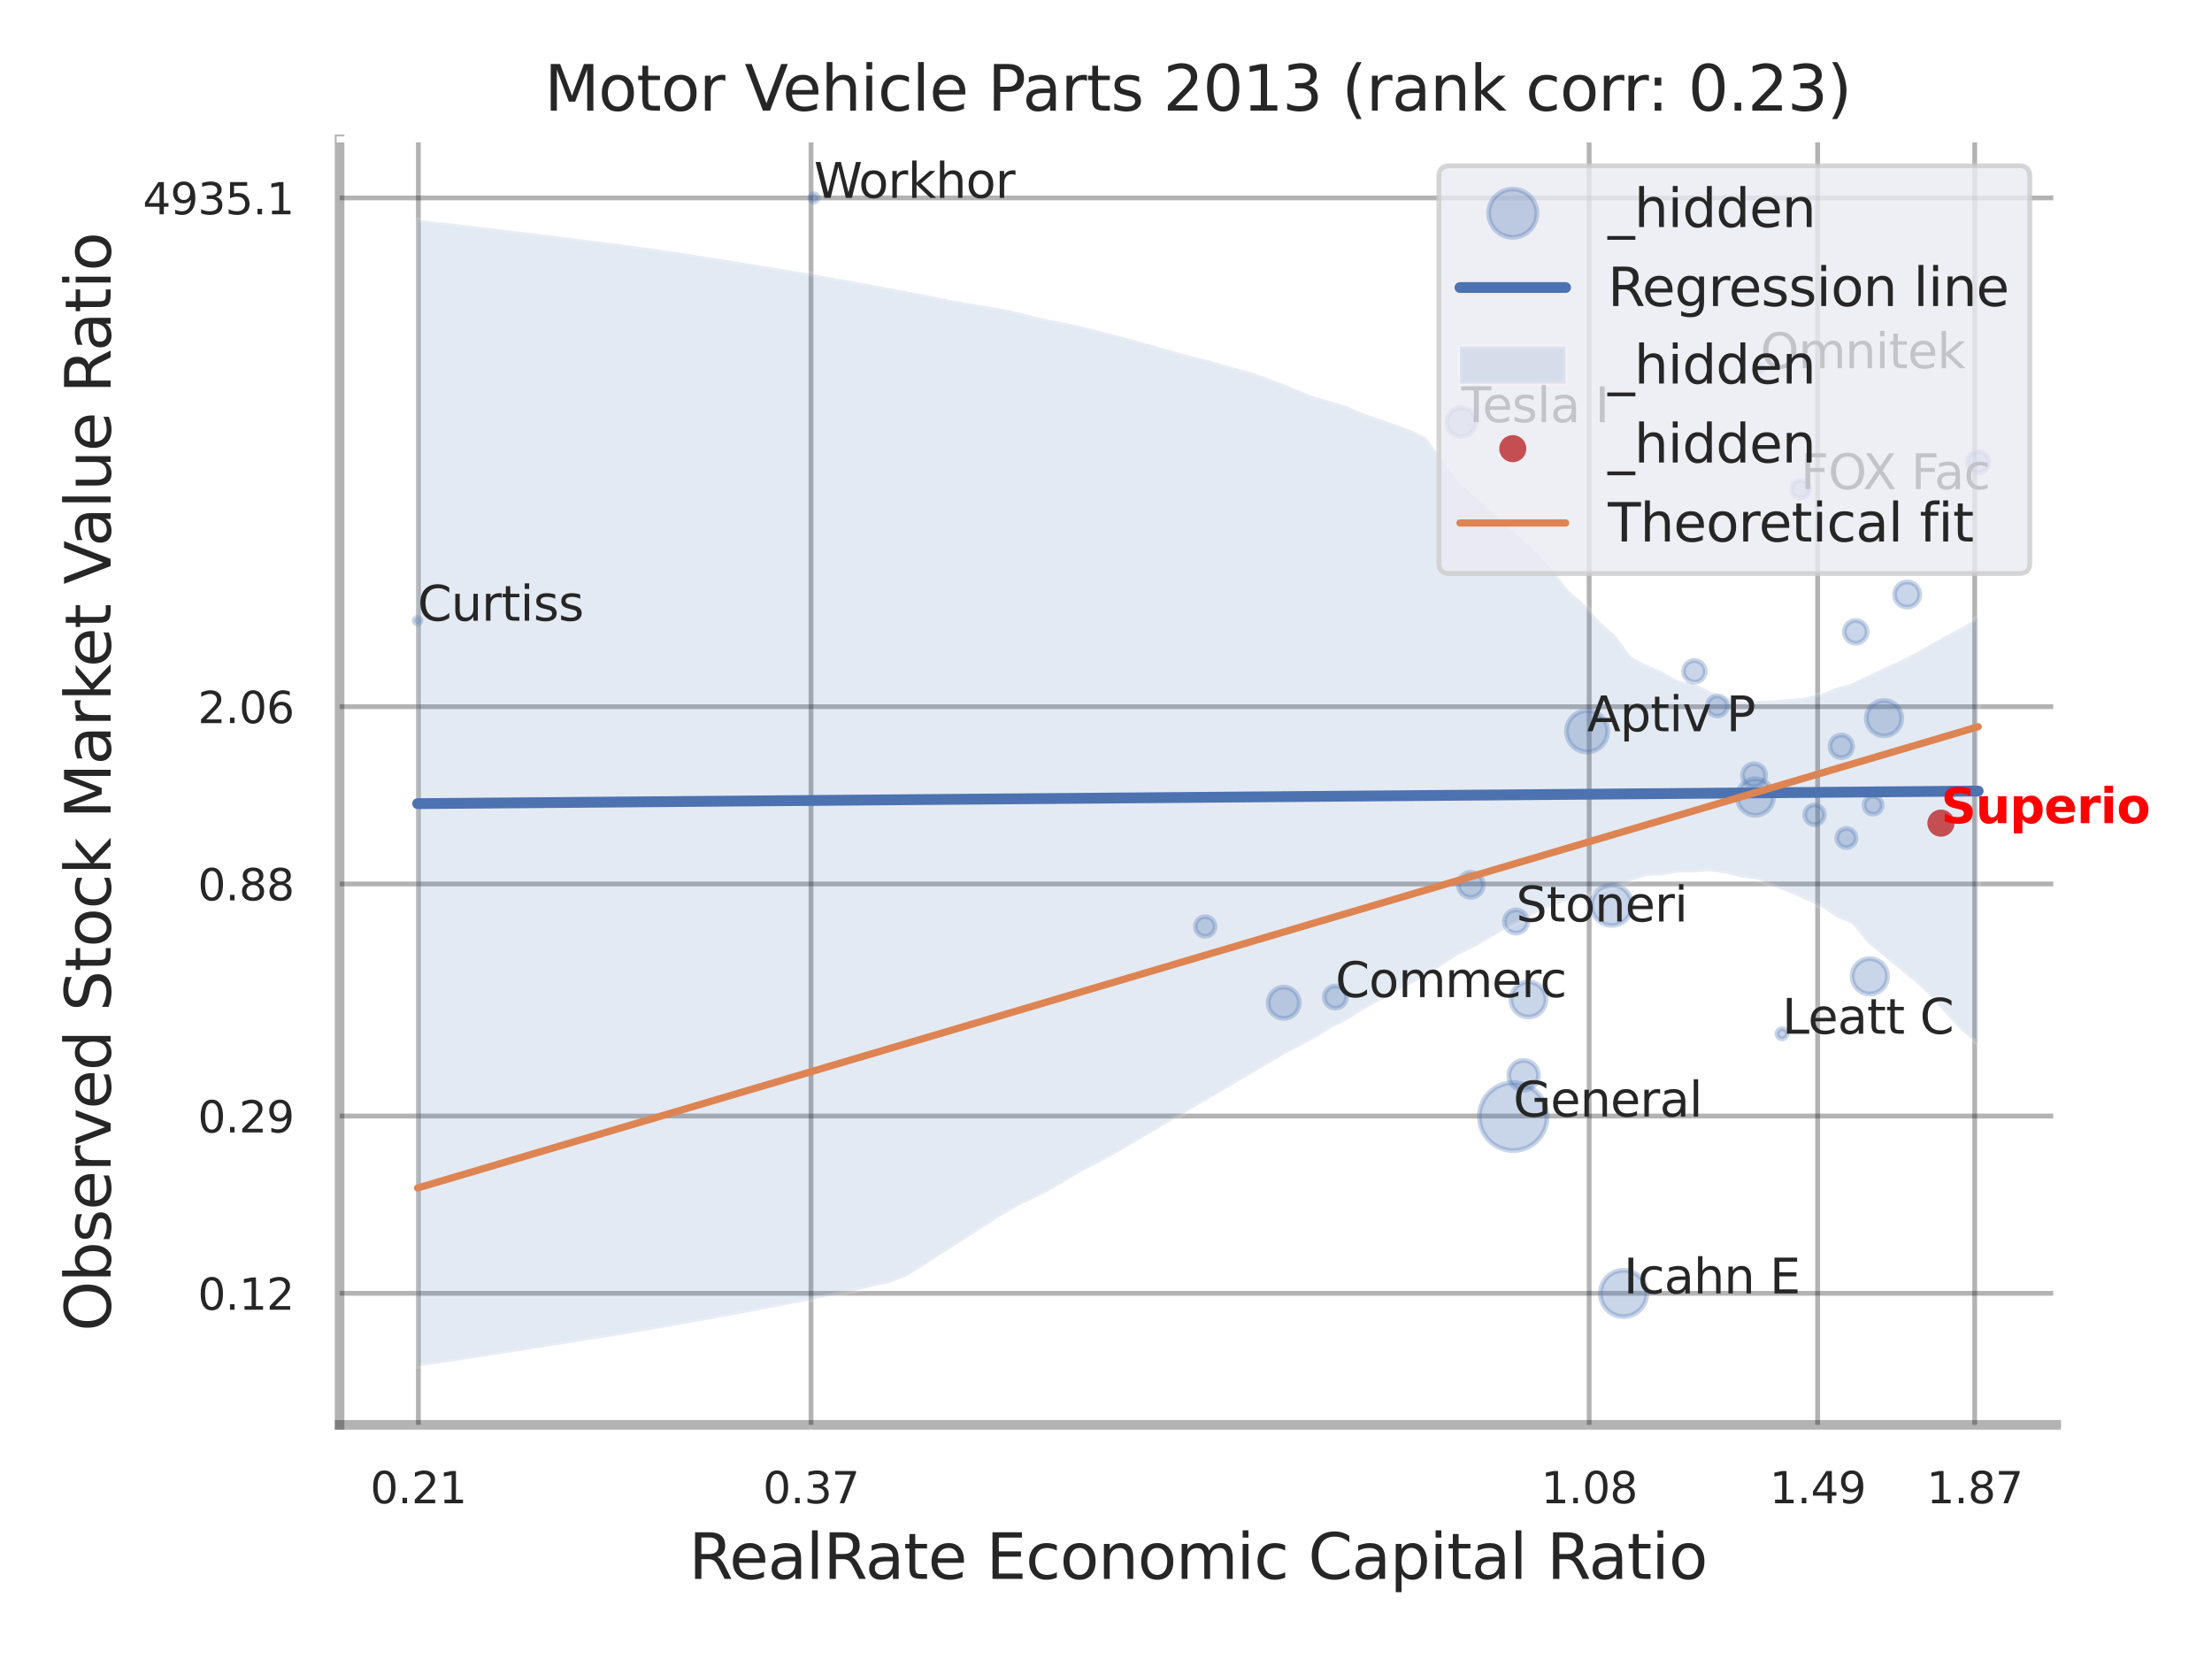 <?xml version="1.0" encoding="utf-8" standalone="no"?>
<!DOCTYPE svg PUBLIC "-//W3C//DTD SVG 1.1//EN"
  "http://www.w3.org/Graphics/SVG/1.1/DTD/svg11.dtd">
<svg xmlns:xlink="http://www.w3.org/1999/xlink" width="460.8pt" height="345.6pt" viewBox="0 0 460.8 345.6" xmlns="http://www.w3.org/2000/svg" version="1.1">
 <defs>
  <style type="text/css">*{stroke-linejoin: round; stroke-linecap: butt}</style>
 </defs>
 <g id="figure_1">
  <g id="patch_1">
   <path d="M 0 345.6 
L 460.8 345.6 
L 460.8 0 
L 0 0 
z
" style="fill: #ffffff"/>
  </g>
  <g id="axes_1">
   <g id="patch_2">
    <path d="M 70.74 296.82 
L 428.348 296.82 
L 428.348 29.04 
L 70.74 29.04 
z
" style="fill: #ffffff"/>
   </g>
   <g id="matplotlib.axis_1">
    <g id="xtick_1">
     <g id="line2d_1">
      <path d="M 87.154 296.82 
L 87.154 29.04 
" clip-path="url(#pc4ca8becb8)" style="fill: none; stroke: #000000; stroke-opacity: 0.3; stroke-linecap: round"/>
     </g>
     <g id="text_1">
      <!-- 0.21 -->
      <g style="fill: #262626" transform="translate(77.135 313.159) scale(0.09 -0.09)">
       <defs>
        <path id="DejaVuSans-30" d="M 2034 4250 
Q 1547 4250 1301 3770 
Q 1056 3291 1056 2328 
Q 1056 1369 1301 889 
Q 1547 409 2034 409 
Q 2525 409 2770 889 
Q 3016 1369 3016 2328 
Q 3016 3291 2770 3770 
Q 2525 4250 2034 4250 
z
M 2034 4750 
Q 2819 4750 3233 4129 
Q 3647 3509 3647 2328 
Q 3647 1150 3233 529 
Q 2819 -91 2034 -91 
Q 1250 -91 836 529 
Q 422 1150 422 2328 
Q 422 3509 836 4129 
Q 1250 4750 2034 4750 
z
" transform="scale(0.016)"/>
        <path id="DejaVuSans-2e" d="M 684 794 
L 1344 794 
L 1344 0 
L 684 0 
L 684 794 
z
" transform="scale(0.016)"/>
        <path id="DejaVuSans-32" d="M 1228 531 
L 3431 531 
L 3431 0 
L 469 0 
L 469 531 
Q 828 903 1448 1529 
Q 2069 2156 2228 2338 
Q 2531 2678 2651 2914 
Q 2772 3150 2772 3378 
Q 2772 3750 2511 3984 
Q 2250 4219 1831 4219 
Q 1534 4219 1204 4116 
Q 875 4013 500 3803 
L 500 4441 
Q 881 4594 1212 4672 
Q 1544 4750 1819 4750 
Q 2544 4750 2975 4387 
Q 3406 4025 3406 3419 
Q 3406 3131 3298 2873 
Q 3191 2616 2906 2266 
Q 2828 2175 2409 1742 
Q 1991 1309 1228 531 
z
" transform="scale(0.016)"/>
        <path id="DejaVuSans-31" d="M 794 531 
L 1825 531 
L 1825 4091 
L 703 3866 
L 703 4441 
L 1819 4666 
L 2450 4666 
L 2450 531 
L 3481 531 
L 3481 0 
L 794 0 
L 794 531 
z
" transform="scale(0.016)"/>
       </defs>
       <use xlink:href="#DejaVuSans-30"/>
       <use xlink:href="#DejaVuSans-2e" transform="translate(63.623 0)"/>
       <use xlink:href="#DejaVuSans-32" transform="translate(95.41 0)"/>
       <use xlink:href="#DejaVuSans-31" transform="translate(159.033 0)"/>
      </g>
     </g>
    </g>
    <g id="xtick_2">
     <g id="line2d_2">
      <path d="M 168.951 296.82 
L 168.951 29.04 
" clip-path="url(#pc4ca8becb8)" style="fill: none; stroke: #000000; stroke-opacity: 0.3; stroke-linecap: round"/>
     </g>
     <g id="text_2">
      <!-- 0.37 -->
      <g style="fill: #262626" transform="translate(158.931 313.159) scale(0.09 -0.09)">
       <defs>
        <path id="DejaVuSans-33" d="M 2597 2516 
Q 3050 2419 3304 2112 
Q 3559 1806 3559 1356 
Q 3559 666 3084 287 
Q 2609 -91 1734 -91 
Q 1441 -91 1130 -33 
Q 819 25 488 141 
L 488 750 
Q 750 597 1062 519 
Q 1375 441 1716 441 
Q 2309 441 2620 675 
Q 2931 909 2931 1356 
Q 2931 1769 2642 2001 
Q 2353 2234 1838 2234 
L 1294 2234 
L 1294 2753 
L 1863 2753 
Q 2328 2753 2575 2939 
Q 2822 3125 2822 3475 
Q 2822 3834 2567 4026 
Q 2313 4219 1838 4219 
Q 1578 4219 1281 4162 
Q 984 4106 628 3988 
L 628 4550 
Q 988 4650 1302 4700 
Q 1616 4750 1894 4750 
Q 2613 4750 3031 4423 
Q 3450 4097 3450 3541 
Q 3450 3153 3228 2886 
Q 3006 2619 2597 2516 
z
" transform="scale(0.016)"/>
        <path id="DejaVuSans-37" d="M 525 4666 
L 3525 4666 
L 3525 4397 
L 1831 0 
L 1172 0 
L 2766 4134 
L 525 4134 
L 525 4666 
z
" transform="scale(0.016)"/>
       </defs>
       <use xlink:href="#DejaVuSans-30"/>
       <use xlink:href="#DejaVuSans-2e" transform="translate(63.623 0)"/>
       <use xlink:href="#DejaVuSans-33" transform="translate(95.41 0)"/>
       <use xlink:href="#DejaVuSans-37" transform="translate(159.033 0)"/>
      </g>
     </g>
    </g>
    <g id="xtick_3">
     <g id="line2d_3">
      <path d="M 331.056 296.82 
L 331.056 29.04 
" clip-path="url(#pc4ca8becb8)" style="fill: none; stroke: #000000; stroke-opacity: 0.3; stroke-linecap: round"/>
     </g>
     <g id="text_3">
      <!-- 1.08 -->
      <g style="fill: #262626" transform="translate(321.037 313.159) scale(0.09 -0.09)">
       <defs>
        <path id="DejaVuSans-38" d="M 2034 2216 
Q 1584 2216 1326 1975 
Q 1069 1734 1069 1313 
Q 1069 891 1326 650 
Q 1584 409 2034 409 
Q 2484 409 2743 651 
Q 3003 894 3003 1313 
Q 3003 1734 2745 1975 
Q 2488 2216 2034 2216 
z
M 1403 2484 
Q 997 2584 770 2862 
Q 544 3141 544 3541 
Q 544 4100 942 4425 
Q 1341 4750 2034 4750 
Q 2731 4750 3128 4425 
Q 3525 4100 3525 3541 
Q 3525 3141 3298 2862 
Q 3072 2584 2669 2484 
Q 3125 2378 3379 2068 
Q 3634 1759 3634 1313 
Q 3634 634 3220 271 
Q 2806 -91 2034 -91 
Q 1263 -91 848 271 
Q 434 634 434 1313 
Q 434 1759 690 2068 
Q 947 2378 1403 2484 
z
M 1172 3481 
Q 1172 3119 1398 2916 
Q 1625 2713 2034 2713 
Q 2441 2713 2670 2916 
Q 2900 3119 2900 3481 
Q 2900 3844 2670 4047 
Q 2441 4250 2034 4250 
Q 1625 4250 1398 4047 
Q 1172 3844 1172 3481 
z
" transform="scale(0.016)"/>
       </defs>
       <use xlink:href="#DejaVuSans-31"/>
       <use xlink:href="#DejaVuSans-2e" transform="translate(63.623 0)"/>
       <use xlink:href="#DejaVuSans-30" transform="translate(95.41 0)"/>
       <use xlink:href="#DejaVuSans-38" transform="translate(159.033 0)"/>
      </g>
     </g>
    </g>
    <g id="xtick_4">
     <g id="line2d_4">
      <path d="M 378.647 296.82 
L 378.647 29.04 
" clip-path="url(#pc4ca8becb8)" style="fill: none; stroke: #000000; stroke-opacity: 0.3; stroke-linecap: round"/>
     </g>
     <g id="text_4">
      <!-- 1.49 -->
      <g style="fill: #262626" transform="translate(368.628 313.159) scale(0.09 -0.09)">
       <defs>
        <path id="DejaVuSans-34" d="M 2419 4116 
L 825 1625 
L 2419 1625 
L 2419 4116 
z
M 2253 4666 
L 3047 4666 
L 3047 1625 
L 3713 1625 
L 3713 1100 
L 3047 1100 
L 3047 0 
L 2419 0 
L 2419 1100 
L 313 1100 
L 313 1709 
L 2253 4666 
z
" transform="scale(0.016)"/>
        <path id="DejaVuSans-39" d="M 703 97 
L 703 672 
Q 941 559 1184 500 
Q 1428 441 1663 441 
Q 2288 441 2617 861 
Q 2947 1281 2994 2138 
Q 2813 1869 2534 1725 
Q 2256 1581 1919 1581 
Q 1219 1581 811 2004 
Q 403 2428 403 3163 
Q 403 3881 828 4315 
Q 1253 4750 1959 4750 
Q 2769 4750 3195 4129 
Q 3622 3509 3622 2328 
Q 3622 1225 3098 567 
Q 2575 -91 1691 -91 
Q 1453 -91 1209 -44 
Q 966 3 703 97 
z
M 1959 2075 
Q 2384 2075 2632 2365 
Q 2881 2656 2881 3163 
Q 2881 3666 2632 3958 
Q 2384 4250 1959 4250 
Q 1534 4250 1286 3958 
Q 1038 3666 1038 3163 
Q 1038 2656 1286 2365 
Q 1534 2075 1959 2075 
z
" transform="scale(0.016)"/>
       </defs>
       <use xlink:href="#DejaVuSans-31"/>
       <use xlink:href="#DejaVuSans-2e" transform="translate(63.623 0)"/>
       <use xlink:href="#DejaVuSans-34" transform="translate(95.41 0)"/>
       <use xlink:href="#DejaVuSans-39" transform="translate(159.033 0)"/>
      </g>
     </g>
    </g>
    <g id="xtick_5">
     <g id="line2d_5">
      <path d="M 411.366 296.82 
L 411.366 29.04 
" clip-path="url(#pc4ca8becb8)" style="fill: none; stroke: #000000; stroke-opacity: 0.3; stroke-linecap: round"/>
     </g>
     <g id="text_5">
      <!-- 1.87 -->
      <g style="fill: #262626" transform="translate(401.346 313.159) scale(0.09 -0.09)">
       <use xlink:href="#DejaVuSans-31"/>
       <use xlink:href="#DejaVuSans-2e" transform="translate(63.623 0)"/>
       <use xlink:href="#DejaVuSans-38" transform="translate(95.41 0)"/>
       <use xlink:href="#DejaVuSans-37" transform="translate(159.033 0)"/>
      </g>
     </g>
    </g>
    <g id="xtick_6"/>
    <g id="xtick_7"/>
    <g id="xtick_8"/>
    <g id="text_6">
     <!-- RealRate Economic Capital Ratio -->
     <g style="fill: #262626" transform="translate(143.49 328.908) scale(0.13 -0.13)">
      <defs>
       <path id="DejaVuSans-52" d="M 2841 2188 
Q 3044 2119 3236 1894 
Q 3428 1669 3622 1275 
L 4263 0 
L 3584 0 
L 2988 1197 
Q 2756 1666 2539 1819 
Q 2322 1972 1947 1972 
L 1259 1972 
L 1259 0 
L 628 0 
L 628 4666 
L 2053 4666 
Q 2853 4666 3247 4331 
Q 3641 3997 3641 3322 
Q 3641 2881 3436 2590 
Q 3231 2300 2841 2188 
z
M 1259 4147 
L 1259 2491 
L 2053 2491 
Q 2509 2491 2742 2702 
Q 2975 2913 2975 3322 
Q 2975 3731 2742 3939 
Q 2509 4147 2053 4147 
L 1259 4147 
z
" transform="scale(0.016)"/>
       <path id="DejaVuSans-65" d="M 3597 1894 
L 3597 1613 
L 953 1613 
Q 991 1019 1311 708 
Q 1631 397 2203 397 
Q 2534 397 2845 478 
Q 3156 559 3463 722 
L 3463 178 
Q 3153 47 2828 -22 
Q 2503 -91 2169 -91 
Q 1331 -91 842 396 
Q 353 884 353 1716 
Q 353 2575 817 3079 
Q 1281 3584 2069 3584 
Q 2775 3584 3186 3129 
Q 3597 2675 3597 1894 
z
M 3022 2063 
Q 3016 2534 2758 2815 
Q 2500 3097 2075 3097 
Q 1594 3097 1305 2825 
Q 1016 2553 972 2059 
L 3022 2063 
z
" transform="scale(0.016)"/>
       <path id="DejaVuSans-61" d="M 2194 1759 
Q 1497 1759 1228 1600 
Q 959 1441 959 1056 
Q 959 750 1161 570 
Q 1363 391 1709 391 
Q 2188 391 2477 730 
Q 2766 1069 2766 1631 
L 2766 1759 
L 2194 1759 
z
M 3341 1997 
L 3341 0 
L 2766 0 
L 2766 531 
Q 2569 213 2275 61 
Q 1981 -91 1556 -91 
Q 1019 -91 701 211 
Q 384 513 384 1019 
Q 384 1609 779 1909 
Q 1175 2209 1959 2209 
L 2766 2209 
L 2766 2266 
Q 2766 2663 2505 2880 
Q 2244 3097 1772 3097 
Q 1472 3097 1187 3025 
Q 903 2953 641 2809 
L 641 3341 
Q 956 3463 1253 3523 
Q 1550 3584 1831 3584 
Q 2591 3584 2966 3190 
Q 3341 2797 3341 1997 
z
" transform="scale(0.016)"/>
       <path id="DejaVuSans-6c" d="M 603 4863 
L 1178 4863 
L 1178 0 
L 603 0 
L 603 4863 
z
" transform="scale(0.016)"/>
       <path id="DejaVuSans-74" d="M 1172 4494 
L 1172 3500 
L 2356 3500 
L 2356 3053 
L 1172 3053 
L 1172 1153 
Q 1172 725 1289 603 
Q 1406 481 1766 481 
L 2356 481 
L 2356 0 
L 1766 0 
Q 1100 0 847 248 
Q 594 497 594 1153 
L 594 3053 
L 172 3053 
L 172 3500 
L 594 3500 
L 594 4494 
L 1172 4494 
z
" transform="scale(0.016)"/>
       <path id="DejaVuSans-20" transform="scale(0.016)"/>
       <path id="DejaVuSans-45" d="M 628 4666 
L 3578 4666 
L 3578 4134 
L 1259 4134 
L 1259 2753 
L 3481 2753 
L 3481 2222 
L 1259 2222 
L 1259 531 
L 3634 531 
L 3634 0 
L 628 0 
L 628 4666 
z
" transform="scale(0.016)"/>
       <path id="DejaVuSans-63" d="M 3122 3366 
L 3122 2828 
Q 2878 2963 2633 3030 
Q 2388 3097 2138 3097 
Q 1578 3097 1268 2742 
Q 959 2388 959 1747 
Q 959 1106 1268 751 
Q 1578 397 2138 397 
Q 2388 397 2633 464 
Q 2878 531 3122 666 
L 3122 134 
Q 2881 22 2623 -34 
Q 2366 -91 2075 -91 
Q 1284 -91 818 406 
Q 353 903 353 1747 
Q 353 2603 823 3093 
Q 1294 3584 2113 3584 
Q 2378 3584 2631 3529 
Q 2884 3475 3122 3366 
z
" transform="scale(0.016)"/>
       <path id="DejaVuSans-6f" d="M 1959 3097 
Q 1497 3097 1228 2736 
Q 959 2375 959 1747 
Q 959 1119 1226 758 
Q 1494 397 1959 397 
Q 2419 397 2687 759 
Q 2956 1122 2956 1747 
Q 2956 2369 2687 2733 
Q 2419 3097 1959 3097 
z
M 1959 3584 
Q 2709 3584 3137 3096 
Q 3566 2609 3566 1747 
Q 3566 888 3137 398 
Q 2709 -91 1959 -91 
Q 1206 -91 779 398 
Q 353 888 353 1747 
Q 353 2609 779 3096 
Q 1206 3584 1959 3584 
z
" transform="scale(0.016)"/>
       <path id="DejaVuSans-6e" d="M 3513 2113 
L 3513 0 
L 2938 0 
L 2938 2094 
Q 2938 2591 2744 2837 
Q 2550 3084 2163 3084 
Q 1697 3084 1428 2787 
Q 1159 2491 1159 1978 
L 1159 0 
L 581 0 
L 581 3500 
L 1159 3500 
L 1159 2956 
Q 1366 3272 1645 3428 
Q 1925 3584 2291 3584 
Q 2894 3584 3203 3211 
Q 3513 2838 3513 2113 
z
" transform="scale(0.016)"/>
       <path id="DejaVuSans-6d" d="M 3328 2828 
Q 3544 3216 3844 3400 
Q 4144 3584 4550 3584 
Q 5097 3584 5394 3201 
Q 5691 2819 5691 2113 
L 5691 0 
L 5113 0 
L 5113 2094 
Q 5113 2597 4934 2840 
Q 4756 3084 4391 3084 
Q 3944 3084 3684 2787 
Q 3425 2491 3425 1978 
L 3425 0 
L 2847 0 
L 2847 2094 
Q 2847 2600 2669 2842 
Q 2491 3084 2119 3084 
Q 1678 3084 1418 2786 
Q 1159 2488 1159 1978 
L 1159 0 
L 581 0 
L 581 3500 
L 1159 3500 
L 1159 2956 
Q 1356 3278 1631 3431 
Q 1906 3584 2284 3584 
Q 2666 3584 2933 3390 
Q 3200 3197 3328 2828 
z
" transform="scale(0.016)"/>
       <path id="DejaVuSans-69" d="M 603 3500 
L 1178 3500 
L 1178 0 
L 603 0 
L 603 3500 
z
M 603 4863 
L 1178 4863 
L 1178 4134 
L 603 4134 
L 603 4863 
z
" transform="scale(0.016)"/>
       <path id="DejaVuSans-43" d="M 4122 4306 
L 4122 3641 
Q 3803 3938 3442 4084 
Q 3081 4231 2675 4231 
Q 1875 4231 1450 3742 
Q 1025 3253 1025 2328 
Q 1025 1406 1450 917 
Q 1875 428 2675 428 
Q 3081 428 3442 575 
Q 3803 722 4122 1019 
L 4122 359 
Q 3791 134 3420 21 
Q 3050 -91 2638 -91 
Q 1578 -91 968 557 
Q 359 1206 359 2328 
Q 359 3453 968 4101 
Q 1578 4750 2638 4750 
Q 3056 4750 3426 4639 
Q 3797 4528 4122 4306 
z
" transform="scale(0.016)"/>
       <path id="DejaVuSans-70" d="M 1159 525 
L 1159 -1331 
L 581 -1331 
L 581 3500 
L 1159 3500 
L 1159 2969 
Q 1341 3281 1617 3432 
Q 1894 3584 2278 3584 
Q 2916 3584 3314 3078 
Q 3713 2572 3713 1747 
Q 3713 922 3314 415 
Q 2916 -91 2278 -91 
Q 1894 -91 1617 61 
Q 1341 213 1159 525 
z
M 3116 1747 
Q 3116 2381 2855 2742 
Q 2594 3103 2138 3103 
Q 1681 3103 1420 2742 
Q 1159 2381 1159 1747 
Q 1159 1113 1420 752 
Q 1681 391 2138 391 
Q 2594 391 2855 752 
Q 3116 1113 3116 1747 
z
" transform="scale(0.016)"/>
      </defs>
      <use xlink:href="#DejaVuSans-52"/>
      <use xlink:href="#DejaVuSans-65" transform="translate(64.982 0)"/>
      <use xlink:href="#DejaVuSans-61" transform="translate(126.506 0)"/>
      <use xlink:href="#DejaVuSans-6c" transform="translate(187.785 0)"/>
      <use xlink:href="#DejaVuSans-52" transform="translate(215.568 0)"/>
      <use xlink:href="#DejaVuSans-61" transform="translate(282.801 0)"/>
      <use xlink:href="#DejaVuSans-74" transform="translate(344.08 0)"/>
      <use xlink:href="#DejaVuSans-65" transform="translate(383.289 0)"/>
      <use xlink:href="#DejaVuSans-20" transform="translate(444.812 0)"/>
      <use xlink:href="#DejaVuSans-45" transform="translate(476.6 0)"/>
      <use xlink:href="#DejaVuSans-63" transform="translate(539.783 0)"/>
      <use xlink:href="#DejaVuSans-6f" transform="translate(594.764 0)"/>
      <use xlink:href="#DejaVuSans-6e" transform="translate(655.945 0)"/>
      <use xlink:href="#DejaVuSans-6f" transform="translate(719.324 0)"/>
      <use xlink:href="#DejaVuSans-6d" transform="translate(780.506 0)"/>
      <use xlink:href="#DejaVuSans-69" transform="translate(877.918 0)"/>
      <use xlink:href="#DejaVuSans-63" transform="translate(905.701 0)"/>
      <use xlink:href="#DejaVuSans-20" transform="translate(960.682 0)"/>
      <use xlink:href="#DejaVuSans-43" transform="translate(992.469 0)"/>
      <use xlink:href="#DejaVuSans-61" transform="translate(1062.293 0)"/>
      <use xlink:href="#DejaVuSans-70" transform="translate(1123.572 0)"/>
      <use xlink:href="#DejaVuSans-69" transform="translate(1187.049 0)"/>
      <use xlink:href="#DejaVuSans-74" transform="translate(1214.832 0)"/>
      <use xlink:href="#DejaVuSans-61" transform="translate(1254.041 0)"/>
      <use xlink:href="#DejaVuSans-6c" transform="translate(1315.32 0)"/>
      <use xlink:href="#DejaVuSans-20" transform="translate(1343.104 0)"/>
      <use xlink:href="#DejaVuSans-52" transform="translate(1374.891 0)"/>
      <use xlink:href="#DejaVuSans-61" transform="translate(1442.123 0)"/>
      <use xlink:href="#DejaVuSans-74" transform="translate(1503.402 0)"/>
      <use xlink:href="#DejaVuSans-69" transform="translate(1542.611 0)"/>
      <use xlink:href="#DejaVuSans-6f" transform="translate(1570.395 0)"/>
     </g>
    </g>
   </g>
   <g id="matplotlib.axis_2">
    <g id="ytick_1">
     <g id="line2d_6">
      <path d="M 70.74 269.422 
L 428.348 269.422 
" clip-path="url(#pc4ca8becb8)" style="fill: none; stroke: #000000; stroke-opacity: 0.3; stroke-linecap: round"/>
     </g>
     <g id="text_7">
      <!-- 0.12 -->
      <g style="fill: #262626" transform="translate(41.201 272.841) scale(0.09 -0.09)">
       <use xlink:href="#DejaVuSans-30"/>
       <use xlink:href="#DejaVuSans-2e" transform="translate(63.623 0)"/>
       <use xlink:href="#DejaVuSans-31" transform="translate(95.41 0)"/>
       <use xlink:href="#DejaVuSans-32" transform="translate(159.033 0)"/>
      </g>
     </g>
    </g>
    <g id="ytick_2">
     <g id="line2d_7">
      <path d="M 70.74 232.491 
L 428.348 232.491 
" clip-path="url(#pc4ca8becb8)" style="fill: none; stroke: #000000; stroke-opacity: 0.3; stroke-linecap: round"/>
     </g>
     <g id="text_8">
      <!-- 0.29 -->
      <g style="fill: #262626" transform="translate(41.201 235.91) scale(0.09 -0.09)">
       <use xlink:href="#DejaVuSans-30"/>
       <use xlink:href="#DejaVuSans-2e" transform="translate(63.623 0)"/>
       <use xlink:href="#DejaVuSans-32" transform="translate(95.41 0)"/>
       <use xlink:href="#DejaVuSans-39" transform="translate(159.033 0)"/>
      </g>
     </g>
    </g>
    <g id="ytick_3">
     <g id="line2d_8">
      <path d="M 70.74 184.138 
L 428.348 184.138 
" clip-path="url(#pc4ca8becb8)" style="fill: none; stroke: #000000; stroke-opacity: 0.3; stroke-linecap: round"/>
     </g>
     <g id="text_9">
      <!-- 0.88 -->
      <g style="fill: #262626" transform="translate(41.201 187.557) scale(0.09 -0.09)">
       <use xlink:href="#DejaVuSans-30"/>
       <use xlink:href="#DejaVuSans-2e" transform="translate(63.623 0)"/>
       <use xlink:href="#DejaVuSans-38" transform="translate(95.41 0)"/>
       <use xlink:href="#DejaVuSans-38" transform="translate(159.033 0)"/>
      </g>
     </g>
    </g>
    <g id="ytick_4">
     <g id="line2d_9">
      <path d="M 70.74 147.214 
L 428.348 147.214 
" clip-path="url(#pc4ca8becb8)" style="fill: none; stroke: #000000; stroke-opacity: 0.3; stroke-linecap: round"/>
     </g>
     <g id="text_10">
      <!-- 2.06 -->
      <g style="fill: #262626" transform="translate(41.201 150.633) scale(0.09 -0.09)">
       <defs>
        <path id="DejaVuSans-36" d="M 2113 2584 
Q 1688 2584 1439 2293 
Q 1191 2003 1191 1497 
Q 1191 994 1439 701 
Q 1688 409 2113 409 
Q 2538 409 2786 701 
Q 3034 994 3034 1497 
Q 3034 2003 2786 2293 
Q 2538 2584 2113 2584 
z
M 3366 4563 
L 3366 3988 
Q 3128 4100 2886 4159 
Q 2644 4219 2406 4219 
Q 1781 4219 1451 3797 
Q 1122 3375 1075 2522 
Q 1259 2794 1537 2939 
Q 1816 3084 2150 3084 
Q 2853 3084 3261 2657 
Q 3669 2231 3669 1497 
Q 3669 778 3244 343 
Q 2819 -91 2113 -91 
Q 1303 -91 875 529 
Q 447 1150 447 2328 
Q 447 3434 972 4092 
Q 1497 4750 2381 4750 
Q 2619 4750 2861 4703 
Q 3103 4656 3366 4563 
z
" transform="scale(0.016)"/>
       </defs>
       <use xlink:href="#DejaVuSans-32"/>
       <use xlink:href="#DejaVuSans-2e" transform="translate(63.623 0)"/>
       <use xlink:href="#DejaVuSans-30" transform="translate(95.41 0)"/>
       <use xlink:href="#DejaVuSans-36" transform="translate(159.033 0)"/>
      </g>
     </g>
    </g>
    <g id="ytick_5">
     <g id="line2d_10">
      <path d="M 70.74 41.229 
L 428.348 41.229 
" clip-path="url(#pc4ca8becb8)" style="fill: none; stroke: #000000; stroke-opacity: 0.3; stroke-linecap: round"/>
     </g>
     <g id="text_11">
      <!-- 4935.1 -->
      <g style="fill: #262626" transform="translate(29.748 44.648) scale(0.09 -0.09)">
       <defs>
        <path id="DejaVuSans-35" d="M 691 4666 
L 3169 4666 
L 3169 4134 
L 1269 4134 
L 1269 2991 
Q 1406 3038 1543 3061 
Q 1681 3084 1819 3084 
Q 2600 3084 3056 2656 
Q 3513 2228 3513 1497 
Q 3513 744 3044 326 
Q 2575 -91 1722 -91 
Q 1428 -91 1123 -41 
Q 819 9 494 109 
L 494 744 
Q 775 591 1075 516 
Q 1375 441 1709 441 
Q 2250 441 2565 725 
Q 2881 1009 2881 1497 
Q 2881 1984 2565 2268 
Q 2250 2553 1709 2553 
Q 1456 2553 1204 2497 
Q 953 2441 691 2322 
L 691 4666 
z
" transform="scale(0.016)"/>
       </defs>
       <use xlink:href="#DejaVuSans-34"/>
       <use xlink:href="#DejaVuSans-39" transform="translate(63.623 0)"/>
       <use xlink:href="#DejaVuSans-33" transform="translate(127.246 0)"/>
       <use xlink:href="#DejaVuSans-35" transform="translate(190.869 0)"/>
       <use xlink:href="#DejaVuSans-2e" transform="translate(254.492 0)"/>
       <use xlink:href="#DejaVuSans-31" transform="translate(286.279 0)"/>
      </g>
     </g>
    </g>
    <g id="ytick_6"/>
    <g id="ytick_7"/>
    <g id="ytick_8"/>
    <g id="ytick_9"/>
    <g id="text_12">
     <!-- Observed Stock Market Value Ratio -->
     <g style="fill: #262626" transform="translate(23.045 277.332) rotate(-90) scale(0.13 -0.13)">
      <defs>
       <path id="DejaVuSans-4f" d="M 2522 4238 
Q 1834 4238 1429 3725 
Q 1025 3213 1025 2328 
Q 1025 1447 1429 934 
Q 1834 422 2522 422 
Q 3209 422 3611 934 
Q 4013 1447 4013 2328 
Q 4013 3213 3611 3725 
Q 3209 4238 2522 4238 
z
M 2522 4750 
Q 3503 4750 4090 4092 
Q 4678 3434 4678 2328 
Q 4678 1225 4090 567 
Q 3503 -91 2522 -91 
Q 1538 -91 948 565 
Q 359 1222 359 2328 
Q 359 3434 948 4092 
Q 1538 4750 2522 4750 
z
" transform="scale(0.016)"/>
       <path id="DejaVuSans-62" d="M 3116 1747 
Q 3116 2381 2855 2742 
Q 2594 3103 2138 3103 
Q 1681 3103 1420 2742 
Q 1159 2381 1159 1747 
Q 1159 1113 1420 752 
Q 1681 391 2138 391 
Q 2594 391 2855 752 
Q 3116 1113 3116 1747 
z
M 1159 2969 
Q 1341 3281 1617 3432 
Q 1894 3584 2278 3584 
Q 2916 3584 3314 3078 
Q 3713 2572 3713 1747 
Q 3713 922 3314 415 
Q 2916 -91 2278 -91 
Q 1894 -91 1617 61 
Q 1341 213 1159 525 
L 1159 0 
L 581 0 
L 581 4863 
L 1159 4863 
L 1159 2969 
z
" transform="scale(0.016)"/>
       <path id="DejaVuSans-73" d="M 2834 3397 
L 2834 2853 
Q 2591 2978 2328 3040 
Q 2066 3103 1784 3103 
Q 1356 3103 1142 2972 
Q 928 2841 928 2578 
Q 928 2378 1081 2264 
Q 1234 2150 1697 2047 
L 1894 2003 
Q 2506 1872 2764 1633 
Q 3022 1394 3022 966 
Q 3022 478 2636 193 
Q 2250 -91 1575 -91 
Q 1294 -91 989 -36 
Q 684 19 347 128 
L 347 722 
Q 666 556 975 473 
Q 1284 391 1588 391 
Q 1994 391 2212 530 
Q 2431 669 2431 922 
Q 2431 1156 2273 1281 
Q 2116 1406 1581 1522 
L 1381 1569 
Q 847 1681 609 1914 
Q 372 2147 372 2553 
Q 372 3047 722 3315 
Q 1072 3584 1716 3584 
Q 2034 3584 2315 3537 
Q 2597 3491 2834 3397 
z
" transform="scale(0.016)"/>
       <path id="DejaVuSans-72" d="M 2631 2963 
Q 2534 3019 2420 3045 
Q 2306 3072 2169 3072 
Q 1681 3072 1420 2755 
Q 1159 2438 1159 1844 
L 1159 0 
L 581 0 
L 581 3500 
L 1159 3500 
L 1159 2956 
Q 1341 3275 1631 3429 
Q 1922 3584 2338 3584 
Q 2397 3584 2469 3576 
Q 2541 3569 2628 3553 
L 2631 2963 
z
" transform="scale(0.016)"/>
       <path id="DejaVuSans-76" d="M 191 3500 
L 800 3500 
L 1894 563 
L 2988 3500 
L 3597 3500 
L 2284 0 
L 1503 0 
L 191 3500 
z
" transform="scale(0.016)"/>
       <path id="DejaVuSans-64" d="M 2906 2969 
L 2906 4863 
L 3481 4863 
L 3481 0 
L 2906 0 
L 2906 525 
Q 2725 213 2448 61 
Q 2172 -91 1784 -91 
Q 1150 -91 751 415 
Q 353 922 353 1747 
Q 353 2572 751 3078 
Q 1150 3584 1784 3584 
Q 2172 3584 2448 3432 
Q 2725 3281 2906 2969 
z
M 947 1747 
Q 947 1113 1208 752 
Q 1469 391 1925 391 
Q 2381 391 2643 752 
Q 2906 1113 2906 1747 
Q 2906 2381 2643 2742 
Q 2381 3103 1925 3103 
Q 1469 3103 1208 2742 
Q 947 2381 947 1747 
z
" transform="scale(0.016)"/>
       <path id="DejaVuSans-53" d="M 3425 4513 
L 3425 3897 
Q 3066 4069 2747 4153 
Q 2428 4238 2131 4238 
Q 1616 4238 1336 4038 
Q 1056 3838 1056 3469 
Q 1056 3159 1242 3001 
Q 1428 2844 1947 2747 
L 2328 2669 
Q 3034 2534 3370 2195 
Q 3706 1856 3706 1288 
Q 3706 609 3251 259 
Q 2797 -91 1919 -91 
Q 1588 -91 1214 -16 
Q 841 59 441 206 
L 441 856 
Q 825 641 1194 531 
Q 1563 422 1919 422 
Q 2459 422 2753 634 
Q 3047 847 3047 1241 
Q 3047 1584 2836 1778 
Q 2625 1972 2144 2069 
L 1759 2144 
Q 1053 2284 737 2584 
Q 422 2884 422 3419 
Q 422 4038 858 4394 
Q 1294 4750 2059 4750 
Q 2388 4750 2728 4690 
Q 3069 4631 3425 4513 
z
" transform="scale(0.016)"/>
       <path id="DejaVuSans-6b" d="M 581 4863 
L 1159 4863 
L 1159 1991 
L 2875 3500 
L 3609 3500 
L 1753 1863 
L 3688 0 
L 2938 0 
L 1159 1709 
L 1159 0 
L 581 0 
L 581 4863 
z
" transform="scale(0.016)"/>
       <path id="DejaVuSans-4d" d="M 628 4666 
L 1569 4666 
L 2759 1491 
L 3956 4666 
L 4897 4666 
L 4897 0 
L 4281 0 
L 4281 4097 
L 3078 897 
L 2444 897 
L 1241 4097 
L 1241 0 
L 628 0 
L 628 4666 
z
" transform="scale(0.016)"/>
       <path id="DejaVuSans-56" d="M 1831 0 
L 50 4666 
L 709 4666 
L 2188 738 
L 3669 4666 
L 4325 4666 
L 2547 0 
L 1831 0 
z
" transform="scale(0.016)"/>
       <path id="DejaVuSans-75" d="M 544 1381 
L 544 3500 
L 1119 3500 
L 1119 1403 
Q 1119 906 1312 657 
Q 1506 409 1894 409 
Q 2359 409 2629 706 
Q 2900 1003 2900 1516 
L 2900 3500 
L 3475 3500 
L 3475 0 
L 2900 0 
L 2900 538 
Q 2691 219 2414 64 
Q 2138 -91 1772 -91 
Q 1169 -91 856 284 
Q 544 659 544 1381 
z
M 1991 3584 
L 1991 3584 
z
" transform="scale(0.016)"/>
      </defs>
      <use xlink:href="#DejaVuSans-4f"/>
      <use xlink:href="#DejaVuSans-62" transform="translate(78.711 0)"/>
      <use xlink:href="#DejaVuSans-73" transform="translate(142.188 0)"/>
      <use xlink:href="#DejaVuSans-65" transform="translate(194.287 0)"/>
      <use xlink:href="#DejaVuSans-72" transform="translate(255.811 0)"/>
      <use xlink:href="#DejaVuSans-76" transform="translate(296.924 0)"/>
      <use xlink:href="#DejaVuSans-65" transform="translate(356.104 0)"/>
      <use xlink:href="#DejaVuSans-64" transform="translate(417.627 0)"/>
      <use xlink:href="#DejaVuSans-20" transform="translate(481.104 0)"/>
      <use xlink:href="#DejaVuSans-53" transform="translate(512.891 0)"/>
      <use xlink:href="#DejaVuSans-74" transform="translate(576.367 0)"/>
      <use xlink:href="#DejaVuSans-6f" transform="translate(615.576 0)"/>
      <use xlink:href="#DejaVuSans-63" transform="translate(676.758 0)"/>
      <use xlink:href="#DejaVuSans-6b" transform="translate(731.738 0)"/>
      <use xlink:href="#DejaVuSans-20" transform="translate(789.648 0)"/>
      <use xlink:href="#DejaVuSans-4d" transform="translate(821.436 0)"/>
      <use xlink:href="#DejaVuSans-61" transform="translate(907.715 0)"/>
      <use xlink:href="#DejaVuSans-72" transform="translate(968.994 0)"/>
      <use xlink:href="#DejaVuSans-6b" transform="translate(1010.107 0)"/>
      <use xlink:href="#DejaVuSans-65" transform="translate(1064.393 0)"/>
      <use xlink:href="#DejaVuSans-74" transform="translate(1125.916 0)"/>
      <use xlink:href="#DejaVuSans-20" transform="translate(1165.125 0)"/>
      <use xlink:href="#DejaVuSans-56" transform="translate(1196.912 0)"/>
      <use xlink:href="#DejaVuSans-61" transform="translate(1257.57 0)"/>
      <use xlink:href="#DejaVuSans-6c" transform="translate(1318.85 0)"/>
      <use xlink:href="#DejaVuSans-75" transform="translate(1346.633 0)"/>
      <use xlink:href="#DejaVuSans-65" transform="translate(1410.012 0)"/>
      <use xlink:href="#DejaVuSans-20" transform="translate(1471.535 0)"/>
      <use xlink:href="#DejaVuSans-52" transform="translate(1503.322 0)"/>
      <use xlink:href="#DejaVuSans-61" transform="translate(1570.555 0)"/>
      <use xlink:href="#DejaVuSans-74" transform="translate(1631.834 0)"/>
      <use xlink:href="#DejaVuSans-69" transform="translate(1671.043 0)"/>
      <use xlink:href="#DejaVuSans-6f" transform="translate(1698.826 0)"/>
     </g>
    </g>
   </g>
   <g id="PathCollection_1">
    <path d="M 318.4 211.852 
C 319.369 211.852 320.298 211.467 320.984 210.782 
C 321.669 210.097 322.054 209.168 322.054 208.199 
C 322.054 207.23 321.669 206.301 320.984 205.616 
C 320.298 204.931 319.369 204.546 318.4 204.546 
C 317.431 204.546 316.502 204.931 315.817 205.616 
C 315.132 206.301 314.747 207.23 314.747 208.199 
C 314.747 209.168 315.132 210.097 315.817 210.782 
C 316.502 211.467 317.431 211.852 318.4 211.852 
z
" clip-path="url(#pc4ca8becb8)" style="fill: #4c72b0; fill-opacity: 0.3; stroke: #4c72b0; stroke-opacity: 0.3"/>
    <path d="M 306.396 186.937 
C 307.089 186.937 307.754 186.661 308.244 186.171 
C 308.734 185.681 309.01 185.016 309.01 184.323 
C 309.01 183.63 308.734 182.965 308.244 182.474 
C 307.754 181.984 307.089 181.709 306.396 181.709 
C 305.702 181.709 305.037 181.984 304.547 182.474 
C 304.057 182.965 303.782 183.63 303.782 184.323 
C 303.782 185.016 304.057 185.681 304.547 186.171 
C 305.037 186.661 305.702 186.937 306.396 186.937 
z
" clip-path="url(#pc4ca8becb8)" style="fill: #4c72b0; fill-opacity: 0.3; stroke: #4c72b0; stroke-opacity: 0.3"/>
    <path d="M 357.753 149.184 
C 358.313 149.184 358.849 148.962 359.245 148.566 
C 359.641 148.17 359.863 147.634 359.863 147.074 
C 359.863 146.515 359.641 145.978 359.245 145.583 
C 358.849 145.187 358.313 144.965 357.753 144.965 
C 357.194 144.965 356.657 145.187 356.262 145.583 
C 355.866 145.978 355.644 146.515 355.644 147.074 
C 355.644 147.634 355.866 148.17 356.262 148.566 
C 356.657 148.962 357.194 149.184 357.753 149.184 
z
" clip-path="url(#pc4ca8becb8)" style="fill: #4c72b0; fill-opacity: 0.3; stroke: #4c72b0; stroke-opacity: 0.3"/>
    <path d="M 365.407 163.914 
C 366.046 163.914 366.66 163.66 367.112 163.207 
C 367.565 162.755 367.819 162.141 367.819 161.502 
C 367.819 160.862 367.565 160.248 367.112 159.796 
C 366.66 159.343 366.046 159.089 365.407 159.089 
C 364.767 159.089 364.153 159.343 363.701 159.796 
C 363.248 160.248 362.994 160.862 362.994 161.502 
C 362.994 162.141 363.248 162.755 363.701 163.207 
C 364.153 163.66 364.767 163.914 365.407 163.914 
z
" clip-path="url(#pc4ca8becb8)" style="fill: #4c72b0; fill-opacity: 0.3; stroke: #4c72b0; stroke-opacity: 0.3"/>
    <path d="M 404.337 173.797 
C 404.953 173.797 405.544 173.553 405.979 173.117 
C 406.415 172.682 406.66 172.091 406.66 171.475 
C 406.66 170.859 406.415 170.268 405.979 169.833 
C 405.544 169.397 404.953 169.153 404.337 169.153 
C 403.721 169.153 403.131 169.397 402.695 169.833 
C 402.26 170.268 402.015 170.859 402.015 171.475 
C 402.015 172.091 402.26 172.682 402.695 173.117 
C 403.131 173.553 403.721 173.797 404.337 173.797 
z
" clip-path="url(#pc4ca8becb8)" style="fill: #4c72b0; fill-opacity: 0.3; stroke: #4c72b0; stroke-opacity: 0.3"/>
    <path d="M 383.576 157.832 
C 384.202 157.832 384.803 157.584 385.246 157.141 
C 385.689 156.698 385.938 156.097 385.938 155.471 
C 385.938 154.844 385.689 154.243 385.246 153.801 
C 384.803 153.358 384.202 153.109 383.576 153.109 
C 382.949 153.109 382.349 153.358 381.906 153.801 
C 381.463 154.243 381.214 154.844 381.214 155.471 
C 381.214 156.097 381.463 156.698 381.906 157.141 
C 382.349 157.584 382.949 157.832 383.576 157.832 
z
" clip-path="url(#pc4ca8becb8)" style="fill: #4c72b0; fill-opacity: 0.3; stroke: #4c72b0; stroke-opacity: 0.3"/>
    <path d="M 397.297 126.484 
C 397.996 126.484 398.667 126.206 399.161 125.712 
C 399.656 125.217 399.933 124.547 399.933 123.847 
C 399.933 123.148 399.656 122.477 399.161 121.983 
C 398.667 121.489 397.996 121.211 397.297 121.211 
C 396.598 121.211 395.927 121.489 395.432 121.983 
C 394.938 122.477 394.66 123.148 394.66 123.847 
C 394.66 124.547 394.938 125.217 395.432 125.712 
C 395.927 126.206 396.598 126.484 397.297 126.484 
z
" clip-path="url(#pc4ca8becb8)" style="fill: #4c72b0; fill-opacity: 0.3; stroke: #4c72b0; stroke-opacity: 0.3"/>
    <path d="M 377.993 171.786 
C 378.539 171.786 379.063 171.569 379.449 171.183 
C 379.835 170.797 380.052 170.273 380.052 169.727 
C 380.052 169.181 379.835 168.657 379.449 168.271 
C 379.063 167.885 378.539 167.668 377.993 167.668 
C 377.447 167.668 376.923 167.885 376.537 168.271 
C 376.151 168.657 375.934 169.181 375.934 169.727 
C 375.934 170.273 376.151 170.797 376.537 171.183 
C 376.923 171.569 377.447 171.786 377.993 171.786 
z
" clip-path="url(#pc4ca8becb8)" style="fill: #4c72b0; fill-opacity: 0.3; stroke: #4c72b0; stroke-opacity: 0.3"/>
    <path d="M 386.573 133.998 
C 387.202 133.998 387.805 133.749 388.25 133.304 
C 388.695 132.859 388.944 132.256 388.944 131.627 
C 388.944 130.997 388.695 130.394 388.25 129.949 
C 387.805 129.504 387.202 129.255 386.573 129.255 
C 385.943 129.255 385.34 129.504 384.895 129.949 
C 384.451 130.394 384.201 130.997 384.201 131.627 
C 384.201 132.256 384.451 132.859 384.895 133.304 
C 385.34 133.749 385.943 133.998 386.573 133.998 
z
" clip-path="url(#pc4ca8becb8)" style="fill: #4c72b0; fill-opacity: 0.3; stroke: #4c72b0; stroke-opacity: 0.3"/>
    <path d="M 392.481 153.283 
C 393.458 153.283 394.395 152.894 395.086 152.203 
C 395.777 151.513 396.165 150.575 396.165 149.598 
C 396.165 148.621 395.777 147.684 395.086 146.993 
C 394.395 146.302 393.458 145.914 392.481 145.914 
C 391.504 145.914 390.567 146.302 389.876 146.993 
C 389.185 147.684 388.797 148.621 388.797 149.598 
C 388.797 150.575 389.185 151.513 389.876 152.203 
C 390.567 152.894 391.504 153.283 392.481 153.283 
z
" clip-path="url(#pc4ca8becb8)" style="fill: #4c72b0; fill-opacity: 0.3; stroke: #4c72b0; stroke-opacity: 0.3"/>
    <path d="M 338.226 274.282 
C 339.508 274.282 340.737 273.772 341.644 272.866 
C 342.55 271.96 343.059 270.73 343.059 269.449 
C 343.059 268.167 342.55 266.938 341.644 266.031 
C 340.737 265.125 339.508 264.616 338.226 264.616 
C 336.945 264.616 335.715 265.125 334.809 266.031 
C 333.903 266.938 333.393 268.167 333.393 269.449 
C 333.393 270.73 333.903 271.96 334.809 272.866 
C 335.715 273.772 336.945 274.282 338.226 274.282 
z
" clip-path="url(#pc4ca8becb8)" style="fill: #4c72b0; fill-opacity: 0.3; stroke: #4c72b0; stroke-opacity: 0.3"/>
    <path d="M 335.75 192.776 
C 336.868 192.776 337.94 192.332 338.731 191.542 
C 339.521 190.751 339.966 189.679 339.966 188.561 
C 339.966 187.443 339.521 186.37 338.731 185.58 
C 337.94 184.789 336.868 184.345 335.75 184.345 
C 334.632 184.345 333.56 184.789 332.769 185.58 
C 331.979 186.37 331.535 187.443 331.535 188.561 
C 331.535 189.679 331.979 190.751 332.769 191.542 
C 333.56 192.332 334.632 192.776 335.75 192.776 
z
" clip-path="url(#pc4ca8becb8)" style="fill: #4c72b0; fill-opacity: 0.3; stroke: #4c72b0; stroke-opacity: 0.3"/>
    <path d="M 412.093 98.511 
C 412.683 98.511 413.249 98.276 413.666 97.859 
C 414.083 97.442 414.318 96.876 414.318 96.286 
C 414.318 95.696 414.083 95.13 413.666 94.713 
C 413.249 94.296 412.683 94.062 412.093 94.062 
C 411.503 94.062 410.937 94.296 410.52 94.713 
C 410.103 95.13 409.868 95.696 409.868 96.286 
C 409.868 96.876 410.103 97.442 410.52 97.859 
C 410.937 98.276 411.503 98.511 412.093 98.511 
z
" clip-path="url(#pc4ca8becb8)" style="fill: #4c72b0; fill-opacity: 0.3; stroke: #4c72b0; stroke-opacity: 0.3"/>
    <path d="M 352.973 142.12 
C 353.573 142.12 354.148 141.881 354.572 141.457 
C 354.996 141.033 355.234 140.458 355.234 139.859 
C 355.234 139.259 354.996 138.684 354.572 138.26 
C 354.148 137.836 353.573 137.598 352.973 137.598 
C 352.374 137.598 351.799 137.836 351.375 138.26 
C 350.951 138.684 350.713 139.259 350.713 139.859 
C 350.713 140.458 350.951 141.033 351.375 141.457 
C 351.799 141.881 352.374 142.12 352.973 142.12 
z
" clip-path="url(#pc4ca8becb8)" style="fill: #4c72b0; fill-opacity: 0.3; stroke: #4c72b0; stroke-opacity: 0.3"/>
    <path d="M 251.058 195.049 
C 251.603 195.049 252.125 194.833 252.51 194.448 
C 252.895 194.062 253.111 193.54 253.111 192.996 
C 253.111 192.451 252.895 191.929 252.51 191.544 
C 252.125 191.159 251.603 190.942 251.058 190.942 
C 250.513 190.942 249.991 191.159 249.606 191.544 
C 249.221 191.929 249.005 192.451 249.005 192.996 
C 249.005 193.54 249.221 194.062 249.606 194.448 
C 249.991 194.833 250.513 195.049 251.058 195.049 
z
" clip-path="url(#pc4ca8becb8)" style="fill: #4c72b0; fill-opacity: 0.3; stroke: #4c72b0; stroke-opacity: 0.3"/>
    <path d="M 384.647 176.57 
C 385.176 176.57 385.685 176.359 386.059 175.984 
C 386.434 175.61 386.644 175.102 386.644 174.572 
C 386.644 174.042 386.434 173.534 386.059 173.159 
C 385.685 172.785 385.176 172.574 384.647 172.574 
C 384.117 172.574 383.609 172.785 383.234 173.159 
C 382.859 173.534 382.649 174.042 382.649 174.572 
C 382.649 175.102 382.859 175.61 383.234 175.984 
C 383.609 176.359 384.117 176.57 384.647 176.57 
z
" clip-path="url(#pc4ca8becb8)" style="fill: #4c72b0; fill-opacity: 0.3; stroke: #4c72b0; stroke-opacity: 0.3"/>
    <path d="M 390.201 169.616 
C 390.701 169.616 391.181 169.418 391.534 169.064 
C 391.888 168.711 392.087 168.231 392.087 167.731 
C 392.087 167.231 391.888 166.752 391.534 166.398 
C 391.181 166.045 390.701 165.846 390.201 165.846 
C 389.701 165.846 389.222 166.045 388.868 166.398 
C 388.515 166.752 388.316 167.231 388.316 167.731 
C 388.316 168.231 388.515 168.711 388.868 169.064 
C 389.222 169.418 389.701 169.616 390.201 169.616 
z
" clip-path="url(#pc4ca8becb8)" style="fill: #4c72b0; fill-opacity: 0.3; stroke: #4c72b0; stroke-opacity: 0.3"/>
    <path d="M 365.671 169.835 
C 366.679 169.835 367.645 169.434 368.357 168.722 
C 369.07 168.01 369.47 167.043 369.47 166.036 
C 369.47 165.028 369.07 164.062 368.357 163.35 
C 367.645 162.637 366.679 162.237 365.671 162.237 
C 364.664 162.237 363.698 162.637 362.985 163.35 
C 362.273 164.062 361.873 165.028 361.873 166.036 
C 361.873 167.043 362.273 168.01 362.985 168.722 
C 363.698 169.434 364.664 169.835 365.671 169.835 
z
" clip-path="url(#pc4ca8becb8)" style="fill: #4c72b0; fill-opacity: 0.3; stroke: #4c72b0; stroke-opacity: 0.3"/>
    <path d="M 315.813 194.391 
C 316.456 194.391 317.074 194.135 317.529 193.68 
C 317.984 193.225 318.24 192.608 318.24 191.964 
C 318.24 191.32 317.984 190.703 317.529 190.248 
C 317.074 189.792 316.456 189.537 315.813 189.537 
C 315.169 189.537 314.551 189.792 314.096 190.248 
C 313.641 190.703 313.385 191.32 313.385 191.964 
C 313.385 192.608 313.641 193.225 314.096 193.68 
C 314.551 194.135 315.169 194.391 315.813 194.391 
z
" clip-path="url(#pc4ca8becb8)" style="fill: #4c72b0; fill-opacity: 0.3; stroke: #4c72b0; stroke-opacity: 0.3"/>
    <path d="M 267.435 212.143 
C 268.296 212.143 269.123 211.801 269.732 211.192 
C 270.341 210.583 270.683 209.757 270.683 208.895 
C 270.683 208.034 270.341 207.208 269.732 206.599 
C 269.123 205.99 268.296 205.647 267.435 205.647 
C 266.574 205.647 265.747 205.99 265.138 206.599 
C 264.529 207.208 264.187 208.034 264.187 208.895 
C 264.187 209.757 264.529 210.583 265.138 211.192 
C 265.747 211.801 266.574 212.143 267.435 212.143 
z
" clip-path="url(#pc4ca8becb8)" style="fill: #4c72b0; fill-opacity: 0.3; stroke: #4c72b0; stroke-opacity: 0.3"/>
    <path d="M 389.51 207.063 
C 390.487 207.063 391.424 206.675 392.114 205.985 
C 392.805 205.294 393.193 204.357 393.193 203.38 
C 393.193 202.403 392.805 201.466 392.114 200.776 
C 391.424 200.085 390.487 199.697 389.51 199.697 
C 388.533 199.697 387.596 200.085 386.905 200.776 
C 386.215 201.466 385.826 202.403 385.826 203.38 
C 385.826 204.357 386.215 205.294 386.905 205.985 
C 387.596 206.675 388.533 207.063 389.51 207.063 
z
" clip-path="url(#pc4ca8becb8)" style="fill: #4c72b0; fill-opacity: 0.3; stroke: #4c72b0; stroke-opacity: 0.3"/>
    <path d="M 278.186 210.033 
C 278.802 210.033 279.392 209.788 279.828 209.353 
C 280.263 208.917 280.508 208.327 280.508 207.711 
C 280.508 207.095 280.263 206.505 279.828 206.069 
C 279.392 205.634 278.802 205.389 278.186 205.389 
C 277.57 205.389 276.98 205.634 276.544 206.069 
C 276.109 206.505 275.864 207.095 275.864 207.711 
C 275.864 208.327 276.109 208.917 276.544 209.353 
C 276.98 209.788 277.57 210.033 278.186 210.033 
z
" clip-path="url(#pc4ca8becb8)" style="fill: #4c72b0; fill-opacity: 0.3; stroke: #4c72b0; stroke-opacity: 0.3"/>
    <path d="M 304.412 90.94 
C 305.207 90.94 305.97 90.624 306.532 90.062 
C 307.094 89.499 307.41 88.736 307.41 87.941 
C 307.41 87.146 307.094 86.383 306.532 85.821 
C 305.97 85.258 305.207 84.942 304.412 84.942 
C 303.616 84.942 302.854 85.258 302.291 85.821 
C 301.729 86.383 301.413 87.146 301.413 87.941 
C 301.413 88.736 301.729 89.499 302.291 90.062 
C 302.854 90.624 303.616 90.94 304.412 90.94 
z
" clip-path="url(#pc4ca8becb8)" style="fill: #4c72b0; fill-opacity: 0.3; stroke: #4c72b0; stroke-opacity: 0.3"/>
    <path d="M 317.396 227.097 
C 318.217 227.097 319.005 226.771 319.585 226.191 
C 320.166 225.61 320.492 224.823 320.492 224.002 
C 320.492 223.181 320.166 222.393 319.585 221.813 
C 319.005 221.232 318.217 220.906 317.396 220.906 
C 316.575 220.906 315.788 221.232 315.207 221.813 
C 314.627 222.393 314.301 223.181 314.301 224.002 
C 314.301 224.823 314.627 225.61 315.207 226.191 
C 315.788 226.771 316.575 227.097 317.396 227.097 
z
" clip-path="url(#pc4ca8becb8)" style="fill: #4c72b0; fill-opacity: 0.3; stroke: #4c72b0; stroke-opacity: 0.3"/>
    <path d="M 86.995 130.002 
C 87.18 130.002 87.358 129.928 87.489 129.797 
C 87.621 129.666 87.694 129.488 87.694 129.302 
C 87.694 129.117 87.621 128.939 87.489 128.808 
C 87.358 128.677 87.18 128.603 86.995 128.603 
C 86.809 128.603 86.632 128.677 86.5 128.808 
C 86.369 128.939 86.295 129.117 86.295 129.302 
C 86.295 129.488 86.369 129.666 86.5 129.797 
C 86.632 129.928 86.809 130.002 86.995 130.002 
z
" clip-path="url(#pc4ca8becb8)" style="fill: #4c72b0; fill-opacity: 0.3; stroke: #4c72b0; stroke-opacity: 0.3"/>
    <path d="M 366.744 77.463 
C 366.946 77.463 367.14 77.382 367.283 77.239 
C 367.426 77.096 367.506 76.902 367.506 76.7 
C 367.506 76.498 367.426 76.304 367.283 76.161 
C 367.14 76.018 366.946 75.938 366.744 75.938 
C 366.541 75.938 366.347 76.018 366.204 76.161 
C 366.061 76.304 365.981 76.498 365.981 76.7 
C 365.981 76.902 366.061 77.096 366.204 77.239 
C 366.347 77.382 366.541 77.463 366.744 77.463 
z
" clip-path="url(#pc4ca8becb8)" style="fill: #4c72b0; fill-opacity: 0.3; stroke: #4c72b0; stroke-opacity: 0.3"/>
    <path d="M 375.093 103.741 
C 375.584 103.741 376.054 103.546 376.401 103.199 
C 376.749 102.852 376.944 102.381 376.944 101.89 
C 376.944 101.399 376.749 100.929 376.401 100.582 
C 376.054 100.235 375.584 100.039 375.093 100.039 
C 374.602 100.039 374.131 100.235 373.784 100.582 
C 373.437 100.929 373.242 101.399 373.242 101.89 
C 373.242 102.381 373.437 102.852 373.784 103.199 
C 374.131 103.546 374.602 103.741 375.093 103.741 
z
" clip-path="url(#pc4ca8becb8)" style="fill: #4c72b0; fill-opacity: 0.3; stroke: #4c72b0; stroke-opacity: 0.3"/>
    <path d="M 169.557 42.068 
C 169.784 42.068 170.002 41.978 170.163 41.817 
C 170.323 41.657 170.414 41.439 170.414 41.212 
C 170.414 40.985 170.323 40.767 170.163 40.606 
C 170.002 40.446 169.784 40.356 169.557 40.356 
C 169.33 40.356 169.112 40.446 168.952 40.606 
C 168.791 40.767 168.701 40.985 168.701 41.212 
C 168.701 41.439 168.791 41.657 168.952 41.817 
C 169.112 41.978 169.33 42.068 169.557 42.068 
z
" clip-path="url(#pc4ca8becb8)" style="fill: #4c72b0; fill-opacity: 0.3; stroke: #4c72b0; stroke-opacity: 0.3"/>
    <path d="M 371.241 216.403 
C 371.521 216.403 371.79 216.292 371.988 216.094 
C 372.187 215.895 372.298 215.626 372.298 215.346 
C 372.298 215.066 372.187 214.797 371.988 214.599 
C 371.79 214.4 371.521 214.289 371.241 214.289 
C 370.961 214.289 370.692 214.4 370.493 214.599 
C 370.295 214.797 370.184 215.066 370.184 215.346 
C 370.184 215.626 370.295 215.895 370.493 216.094 
C 370.692 216.292 370.961 216.403 371.241 216.403 
z
" clip-path="url(#pc4ca8becb8)" style="fill: #4c72b0; fill-opacity: 0.3; stroke: #4c72b0; stroke-opacity: 0.3"/>
    <path d="M 315.237 239.676 
C 317.112 239.676 318.911 238.931 320.237 237.605 
C 321.563 236.279 322.308 234.481 322.308 232.605 
C 322.308 230.73 321.563 228.931 320.237 227.605 
C 318.911 226.279 317.112 225.534 315.237 225.534 
C 313.362 225.534 311.563 226.279 310.237 227.605 
C 308.911 228.931 308.166 230.73 308.166 232.605 
C 308.166 234.481 308.911 236.279 310.237 237.605 
C 311.563 238.931 313.362 239.676 315.237 239.676 
z
" clip-path="url(#pc4ca8becb8)" style="fill: #4c72b0; fill-opacity: 0.3; stroke: #4c72b0; stroke-opacity: 0.3"/>
    <path d="M 330.619 156.635 
C 331.76 156.635 332.853 156.182 333.66 155.376 
C 334.466 154.569 334.919 153.476 334.919 152.335 
C 334.919 151.195 334.466 150.101 333.66 149.295 
C 332.853 148.488 331.76 148.035 330.619 148.035 
C 329.479 148.035 328.385 148.488 327.579 149.295 
C 326.772 150.101 326.319 151.195 326.319 152.335 
C 326.319 153.476 326.772 154.569 327.579 155.376 
C 328.385 156.182 329.479 156.635 330.619 156.635 
z
" clip-path="url(#pc4ca8becb8)" style="fill: #4c72b0; fill-opacity: 0.3; stroke: #4c72b0; stroke-opacity: 0.3"/>
   </g>
   <g id="FillBetweenPolyCollection_1">
    <defs>
     <path id="md0609715a3" d="M 86.995 -299.821 
L 86.995 -60.952 
L 90.279 -61.43 
L 93.563 -61.915 
L 96.846 -62.407 
L 100.13 -62.906 
L 103.414 -63.412 
L 106.698 -63.926 
L 109.982 -64.448 
L 113.265 -64.975 
L 116.549 -65.484 
L 119.833 -66 
L 123.117 -66.524 
L 126.401 -67.056 
L 129.685 -67.596 
L 132.968 -68.145 
L 136.252 -68.704 
L 139.536 -69.271 
L 142.82 -69.849 
L 146.104 -70.436 
L 149.387 -71.033 
L 152.671 -71.641 
L 155.955 -72.26 
L 159.239 -72.89 
L 162.523 -73.532 
L 165.807 -74.186 
L 169.09 -74.854 
L 172.374 -75.535 
L 175.658 -76.229 
L 178.942 -76.938 
L 182.226 -77.662 
L 185.509 -78.401 
L 188.793 -79.674 
L 192.077 -81.755 
L 195.361 -83.86 
L 198.645 -85.965 
L 201.929 -88.069 
L 205.212 -90.174 
L 208.496 -92.279 
L 211.78 -94.232 
L 215.064 -95.816 
L 218.348 -97.399 
L 221.632 -99.341 
L 224.915 -101.357 
L 228.199 -103.025 
L 231.483 -104.781 
L 234.767 -106.705 
L 238.051 -108.63 
L 241.334 -110.554 
L 244.618 -112.479 
L 247.902 -114.404 
L 251.186 -116.336 
L 254.47 -118.268 
L 257.754 -120.2 
L 261.037 -122.132 
L 264.321 -124.064 
L 267.605 -126 
L 270.889 -127.732 
L 274.173 -129.467 
L 277.456 -131.556 
L 280.74 -133.176 
L 284.024 -135.273 
L 287.308 -137.037 
L 290.592 -139.026 
L 293.876 -140.56 
L 297.159 -142.369 
L 300.443 -144.548 
L 303.727 -146.68 
L 307.011 -148.185 
L 310.295 -150.139 
L 313.578 -152.09 
L 316.862 -153.726 
L 320.146 -155.481 
L 323.43 -156.877 
L 326.714 -157.994 
L 329.998 -158.986 
L 333.281 -160.099 
L 336.565 -160.865 
L 339.849 -162.136 
L 343.133 -163.161 
L 346.417 -163.273 
L 349.7 -163.875 
L 352.984 -163.881 
L 356.268 -164.091 
L 359.552 -163.616 
L 362.836 -162.787 
L 366.12 -162.405 
L 369.403 -160.944 
L 372.687 -159.677 
L 375.971 -158.209 
L 379.255 -156.75 
L 382.539 -154.525 
L 385.822 -153.157 
L 389.106 -149.127 
L 392.39 -146.417 
L 395.674 -143.704 
L 398.958 -141.038 
L 402.242 -137.988 
L 405.525 -134.189 
L 408.809 -130.7 
L 412.093 -128.152 
L 412.093 -216.966 
L 412.093 -216.966 
L 408.809 -214.956 
L 405.525 -213.265 
L 402.242 -211.414 
L 398.958 -209.534 
L 395.674 -207.885 
L 392.39 -206.408 
L 389.106 -204.847 
L 385.822 -203.269 
L 382.539 -202.327 
L 379.255 -200.962 
L 375.971 -200.294 
L 372.687 -199.959 
L 369.403 -199.712 
L 366.12 -199.598 
L 362.836 -199.429 
L 359.552 -200.403 
L 356.268 -201.616 
L 352.984 -203.15 
L 349.7 -203.775 
L 346.417 -205.622 
L 343.133 -207.036 
L 339.849 -208.713 
L 336.565 -213.145 
L 333.281 -216.11 
L 329.998 -219.76 
L 326.714 -222.643 
L 323.43 -226.744 
L 320.146 -230.393 
L 316.862 -233.378 
L 313.578 -236.353 
L 310.295 -239.316 
L 307.011 -242.279 
L 303.727 -245.241 
L 300.443 -249.691 
L 297.159 -254.423 
L 293.876 -255.989 
L 290.592 -257.197 
L 287.308 -258.349 
L 284.024 -259.497 
L 280.74 -260.933 
L 277.456 -261.943 
L 274.173 -262.864 
L 270.889 -264.123 
L 267.605 -265.453 
L 264.321 -266.727 
L 261.037 -267.955 
L 257.754 -268.837 
L 254.47 -269.739 
L 251.186 -270.71 
L 247.902 -271.439 
L 244.618 -272.396 
L 241.334 -273.339 
L 238.051 -274.257 
L 234.767 -275.151 
L 231.483 -276.017 
L 228.199 -276.862 
L 224.915 -277.687 
L 221.632 -278.373 
L 218.348 -279.022 
L 215.064 -279.785 
L 211.78 -280.617 
L 208.496 -281.311 
L 205.212 -281.874 
L 201.929 -282.427 
L 198.645 -282.976 
L 195.361 -283.636 
L 192.077 -284.283 
L 188.793 -284.918 
L 185.509 -285.542 
L 182.226 -286.155 
L 178.942 -286.757 
L 175.658 -287.348 
L 172.374 -287.93 
L 169.09 -288.502 
L 165.807 -289.064 
L 162.523 -289.618 
L 159.239 -290.162 
L 155.955 -290.698 
L 152.671 -291.226 
L 149.387 -291.746 
L 146.104 -292.258 
L 142.82 -292.763 
L 139.536 -293.26 
L 136.252 -293.75 
L 132.968 -294.217 
L 129.685 -294.649 
L 126.401 -295.076 
L 123.117 -295.498 
L 119.833 -295.914 
L 116.549 -296.325 
L 113.265 -296.732 
L 109.982 -297.133 
L 106.698 -297.53 
L 103.414 -297.923 
L 100.13 -298.311 
L 96.846 -298.695 
L 93.563 -299.074 
L 90.279 -299.449 
L 86.995 -299.821 
z
" style="stroke: #ffffff; stroke-opacity: 0.15"/>
    </defs>
    <g clip-path="url(#pc4ca8becb8)">
     <use xlink:href="#md0609715a3" x="0" y="345.6" style="fill: #4c72b0; fill-opacity: 0.15; stroke: #ffffff; stroke-opacity: 0.15"/>
    </g>
   </g>
   <g id="PathCollection_2">
    <defs>
     <path id="m007dcc658d" d="M 0 2.322 
C 0.616 2.322 1.207 2.078 1.642 1.642 
C 2.078 1.207 2.322 0.616 2.322 0 
C 2.322 -0.616 2.078 -1.207 1.642 -1.642 
C 1.207 -2.078 0.616 -2.322 0 -2.322 
C -0.616 -2.322 -1.207 -2.078 -1.642 -1.642 
C -2.078 -1.207 -2.322 -0.616 -2.322 0 
C -2.322 0.616 -2.078 1.207 -1.642 1.642 
C -1.207 2.078 -0.616 2.322 0 2.322 
z
" style="stroke: #c44e52"/>
    </defs>
    <g clip-path="url(#pc4ca8becb8)">
     <use xlink:href="#m007dcc658d" x="404.337" y="171.475" style="fill: #c44e52; stroke: #c44e52"/>
    </g>
   </g>
   <g id="line2d_11">
    <path d="M 86.995 167.413 
L 90.279 167.387 
L 93.563 167.36 
L 96.846 167.334 
L 100.13 167.307 
L 103.414 167.281 
L 106.698 167.254 
L 109.982 167.228 
L 113.265 167.201 
L 116.549 167.175 
L 119.833 167.149 
L 123.117 167.122 
L 126.401 167.096 
L 129.685 167.069 
L 132.968 167.043 
L 136.252 167.016 
L 139.536 166.99 
L 142.82 166.963 
L 146.104 166.937 
L 149.387 166.91 
L 152.671 166.884 
L 155.955 166.857 
L 159.239 166.831 
L 162.523 166.804 
L 165.807 166.778 
L 169.09 166.752 
L 172.374 166.725 
L 175.658 166.699 
L 178.942 166.672 
L 182.226 166.646 
L 185.509 166.619 
L 188.793 166.593 
L 192.077 166.566 
L 195.361 166.54 
L 198.645 166.513 
L 201.929 166.487 
L 205.212 166.46 
L 208.496 166.434 
L 211.78 166.407 
L 215.064 166.381 
L 218.348 166.355 
L 221.632 166.328 
L 224.915 166.302 
L 228.199 166.275 
L 231.483 166.249 
L 234.767 166.222 
L 238.051 166.196 
L 241.334 166.169 
L 244.618 166.143 
L 247.902 166.116 
L 251.186 166.09 
L 254.47 166.063 
L 257.754 166.037 
L 261.037 166.01 
L 264.321 165.984 
L 267.605 165.958 
L 270.889 165.931 
L 274.173 165.905 
L 277.456 165.878 
L 280.74 165.852 
L 284.024 165.825 
L 287.308 165.799 
L 290.592 165.772 
L 293.876 165.746 
L 297.159 165.719 
L 300.443 165.693 
L 303.727 165.666 
L 307.011 165.64 
L 310.295 165.613 
L 313.578 165.587 
L 316.862 165.561 
L 320.146 165.534 
L 323.43 165.508 
L 326.714 165.481 
L 329.998 165.455 
L 333.281 165.428 
L 336.565 165.402 
L 339.849 165.375 
L 343.133 165.349 
L 346.417 165.322 
L 349.7 165.296 
L 352.984 165.269 
L 356.268 165.243 
L 359.552 165.216 
L 362.836 165.19 
L 366.12 165.164 
L 369.403 165.137 
L 372.687 165.111 
L 375.971 165.084 
L 379.255 165.058 
L 382.539 165.031 
L 385.822 165.005 
L 389.106 164.978 
L 392.39 164.952 
L 395.674 164.925 
L 398.958 164.899 
L 402.242 164.872 
L 405.525 164.846 
L 408.809 164.819 
L 412.093 164.793 
" clip-path="url(#pc4ca8becb8)" style="fill: none; stroke: #4c72b0; stroke-width: 2.25; stroke-linecap: round"/>
   </g>
   <g id="line2d_12">
    <path d="M 318.4 179.087 
L 306.396 182.635 
L 357.753 167.456 
L 365.407 165.194 
L 404.337 153.687 
L 383.576 159.823 
L 397.297 155.768 
L 377.993 161.473 
L 386.573 158.938 
L 392.481 157.191 
L 338.226 173.227 
L 335.75 173.959 
L 412.093 151.394 
L 352.973 168.868 
L 251.058 198.991 
L 384.647 159.507 
L 390.201 157.865 
L 365.671 165.115 
L 315.813 179.852 
L 267.435 194.151 
L 389.51 158.069 
L 278.186 190.973 
L 304.412 183.222 
L 317.396 179.384 
L 86.995 247.483 
L 366.744 164.798 
L 375.093 162.331 
L 169.557 223.08 
L 371.241 163.469 
L 315.237 180.022 
L 330.619 175.476 
" clip-path="url(#pc4ca8becb8)" style="fill: none; stroke: #dd8452; stroke-width: 1.5; stroke-linecap: round"/>
   </g>
   <g id="patch_3">
    <path d="M 70.74 296.82 
L 70.74 29.04 
" style="fill: none; opacity: 0.3; stroke: #000000; stroke-width: 2; stroke-linejoin: miter; stroke-linecap: square"/>
   </g>
   <g id="patch_4">
    <path d="M 428.348 296.82 
L 428.348 29.04 
" style="fill: none; stroke: #ffffff; stroke-width: 1.25; stroke-linejoin: miter; stroke-linecap: square"/>
   </g>
   <g id="patch_5">
    <path d="M 70.74 296.82 
L 428.348 296.82 
" style="fill: none; opacity: 0.3; stroke: #000000; stroke-width: 2; stroke-linejoin: miter; stroke-linecap: square"/>
   </g>
   <g id="patch_6">
    <path d="M 70.74 29.04 
L 428.348 29.04 
" style="fill: none; stroke: #ffffff; stroke-width: 1.25; stroke-linejoin: miter; stroke-linecap: square"/>
   </g>
   <g id="text_13">
    <!-- Superio -->
    <g style="fill: #ff0000" transform="translate(404.337 171.475) scale(0.1 -0.1)">
     <defs>
      <path id="DejaVuSans-Bold-53" d="M 3834 4519 
L 3834 3531 
Q 3450 3703 3084 3790 
Q 2719 3878 2394 3878 
Q 1963 3878 1756 3759 
Q 1550 3641 1550 3391 
Q 1550 3203 1689 3098 
Q 1828 2994 2194 2919 
L 2706 2816 
Q 3484 2659 3812 2340 
Q 4141 2022 4141 1434 
Q 4141 663 3683 286 
Q 3225 -91 2284 -91 
Q 1841 -91 1394 -6 
Q 947 78 500 244 
L 500 1259 
Q 947 1022 1364 901 
Q 1781 781 2169 781 
Q 2563 781 2772 912 
Q 2981 1044 2981 1288 
Q 2981 1506 2839 1625 
Q 2697 1744 2272 1838 
L 1806 1941 
Q 1106 2091 782 2419 
Q 459 2747 459 3303 
Q 459 4000 909 4375 
Q 1359 4750 2203 4750 
Q 2588 4750 2994 4692 
Q 3400 4634 3834 4519 
z
" transform="scale(0.016)"/>
      <path id="DejaVuSans-Bold-75" d="M 500 1363 
L 500 3500 
L 1625 3500 
L 1625 3150 
Q 1625 2866 1622 2436 
Q 1619 2006 1619 1863 
Q 1619 1441 1641 1255 
Q 1663 1069 1716 984 
Q 1784 875 1895 815 
Q 2006 756 2150 756 
Q 2500 756 2700 1025 
Q 2900 1294 2900 1772 
L 2900 3500 
L 4019 3500 
L 4019 0 
L 2900 0 
L 2900 506 
Q 2647 200 2364 54 
Q 2081 -91 1741 -91 
Q 1134 -91 817 281 
Q 500 653 500 1363 
z
" transform="scale(0.016)"/>
      <path id="DejaVuSans-Bold-70" d="M 1656 506 
L 1656 -1331 
L 538 -1331 
L 538 3500 
L 1656 3500 
L 1656 2988 
Q 1888 3294 2169 3439 
Q 2450 3584 2816 3584 
Q 3463 3584 3878 3070 
Q 4294 2556 4294 1747 
Q 4294 938 3878 423 
Q 3463 -91 2816 -91 
Q 2450 -91 2169 54 
Q 1888 200 1656 506 
z
M 2400 2772 
Q 2041 2772 1848 2508 
Q 1656 2244 1656 1747 
Q 1656 1250 1848 986 
Q 2041 722 2400 722 
Q 2759 722 2948 984 
Q 3138 1247 3138 1747 
Q 3138 2247 2948 2509 
Q 2759 2772 2400 2772 
z
" transform="scale(0.016)"/>
      <path id="DejaVuSans-Bold-65" d="M 4031 1759 
L 4031 1441 
L 1416 1441 
Q 1456 1047 1700 850 
Q 1944 653 2381 653 
Q 2734 653 3104 758 
Q 3475 863 3866 1075 
L 3866 213 
Q 3469 63 3072 -14 
Q 2675 -91 2278 -91 
Q 1328 -91 801 392 
Q 275 875 275 1747 
Q 275 2603 792 3093 
Q 1309 3584 2216 3584 
Q 3041 3584 3536 3087 
Q 4031 2591 4031 1759 
z
M 2881 2131 
Q 2881 2450 2695 2645 
Q 2509 2841 2209 2841 
Q 1884 2841 1681 2658 
Q 1478 2475 1428 2131 
L 2881 2131 
z
" transform="scale(0.016)"/>
      <path id="DejaVuSans-Bold-72" d="M 3138 2547 
Q 2991 2616 2845 2648 
Q 2700 2681 2553 2681 
Q 2122 2681 1889 2404 
Q 1656 2128 1656 1613 
L 1656 0 
L 538 0 
L 538 3500 
L 1656 3500 
L 1656 2925 
Q 1872 3269 2151 3426 
Q 2431 3584 2822 3584 
Q 2878 3584 2943 3579 
Q 3009 3575 3134 3559 
L 3138 2547 
z
" transform="scale(0.016)"/>
      <path id="DejaVuSans-Bold-69" d="M 538 3500 
L 1656 3500 
L 1656 0 
L 538 0 
L 538 3500 
z
M 538 4863 
L 1656 4863 
L 1656 3950 
L 538 3950 
L 538 4863 
z
" transform="scale(0.016)"/>
      <path id="DejaVuSans-Bold-6f" d="M 2203 2784 
Q 1831 2784 1636 2517 
Q 1441 2250 1441 1747 
Q 1441 1244 1636 976 
Q 1831 709 2203 709 
Q 2569 709 2762 976 
Q 2956 1244 2956 1747 
Q 2956 2250 2762 2517 
Q 2569 2784 2203 2784 
z
M 2203 3584 
Q 3106 3584 3614 3096 
Q 4122 2609 4122 1747 
Q 4122 884 3614 396 
Q 3106 -91 2203 -91 
Q 1297 -91 786 396 
Q 275 884 275 1747 
Q 275 2609 786 3096 
Q 1297 3584 2203 3584 
z
" transform="scale(0.016)"/>
     </defs>
     <use xlink:href="#DejaVuSans-Bold-53"/>
     <use xlink:href="#DejaVuSans-Bold-75" transform="translate(72.021 0)"/>
     <use xlink:href="#DejaVuSans-Bold-70" transform="translate(143.213 0)"/>
     <use xlink:href="#DejaVuSans-Bold-65" transform="translate(214.795 0)"/>
     <use xlink:href="#DejaVuSans-Bold-72" transform="translate(282.617 0)"/>
     <use xlink:href="#DejaVuSans-Bold-69" transform="translate(331.934 0)"/>
     <use xlink:href="#DejaVuSans-Bold-6f" transform="translate(366.211 0)"/>
    </g>
   </g>
   <g id="text_14">
    <!-- Icahn E -->
    <g style="fill: #262626" transform="translate(338.226 269.449) scale(0.1 -0.1)">
     <defs>
      <path id="DejaVuSans-49" d="M 628 4666 
L 1259 4666 
L 1259 0 
L 628 0 
L 628 4666 
z
" transform="scale(0.016)"/>
      <path id="DejaVuSans-68" d="M 3513 2113 
L 3513 0 
L 2938 0 
L 2938 2094 
Q 2938 2591 2744 2837 
Q 2550 3084 2163 3084 
Q 1697 3084 1428 2787 
Q 1159 2491 1159 1978 
L 1159 0 
L 581 0 
L 581 4863 
L 1159 4863 
L 1159 2956 
Q 1366 3272 1645 3428 
Q 1925 3584 2291 3584 
Q 2894 3584 3203 3211 
Q 3513 2838 3513 2113 
z
" transform="scale(0.016)"/>
     </defs>
     <use xlink:href="#DejaVuSans-49"/>
     <use xlink:href="#DejaVuSans-63" transform="translate(29.492 0)"/>
     <use xlink:href="#DejaVuSans-61" transform="translate(84.473 0)"/>
     <use xlink:href="#DejaVuSans-68" transform="translate(145.752 0)"/>
     <use xlink:href="#DejaVuSans-6e" transform="translate(209.131 0)"/>
     <use xlink:href="#DejaVuSans-20" transform="translate(272.51 0)"/>
     <use xlink:href="#DejaVuSans-45" transform="translate(304.297 0)"/>
    </g>
   </g>
   <g id="text_15">
    <!-- Stoneri -->
    <g style="fill: #262626" transform="translate(315.813 191.964) scale(0.1 -0.1)">
     <use xlink:href="#DejaVuSans-53"/>
     <use xlink:href="#DejaVuSans-74" transform="translate(63.477 0)"/>
     <use xlink:href="#DejaVuSans-6f" transform="translate(102.686 0)"/>
     <use xlink:href="#DejaVuSans-6e" transform="translate(163.867 0)"/>
     <use xlink:href="#DejaVuSans-65" transform="translate(227.246 0)"/>
     <use xlink:href="#DejaVuSans-72" transform="translate(288.77 0)"/>
     <use xlink:href="#DejaVuSans-69" transform="translate(329.883 0)"/>
    </g>
   </g>
   <g id="text_16">
    <!-- Commerc -->
    <g style="fill: #262626" transform="translate(278.186 207.711) scale(0.1 -0.1)">
     <use xlink:href="#DejaVuSans-43"/>
     <use xlink:href="#DejaVuSans-6f" transform="translate(69.824 0)"/>
     <use xlink:href="#DejaVuSans-6d" transform="translate(131.006 0)"/>
     <use xlink:href="#DejaVuSans-6d" transform="translate(228.418 0)"/>
     <use xlink:href="#DejaVuSans-65" transform="translate(325.83 0)"/>
     <use xlink:href="#DejaVuSans-72" transform="translate(387.354 0)"/>
     <use xlink:href="#DejaVuSans-63" transform="translate(426.217 0)"/>
    </g>
   </g>
   <g id="text_17">
    <!-- Tesla I -->
    <g style="fill: #262626" transform="translate(304.412 87.941) scale(0.1 -0.1)">
     <defs>
      <path id="DejaVuSans-54" d="M -19 4666 
L 3928 4666 
L 3928 4134 
L 2272 4134 
L 2272 0 
L 1638 0 
L 1638 4134 
L -19 4134 
L -19 4666 
z
" transform="scale(0.016)"/>
     </defs>
     <use xlink:href="#DejaVuSans-54"/>
     <use xlink:href="#DejaVuSans-65" transform="translate(44.084 0)"/>
     <use xlink:href="#DejaVuSans-73" transform="translate(105.607 0)"/>
     <use xlink:href="#DejaVuSans-6c" transform="translate(157.707 0)"/>
     <use xlink:href="#DejaVuSans-61" transform="translate(185.49 0)"/>
     <use xlink:href="#DejaVuSans-20" transform="translate(246.77 0)"/>
     <use xlink:href="#DejaVuSans-49" transform="translate(278.557 0)"/>
    </g>
   </g>
   <g id="text_18">
    <!-- Curtiss -->
    <g style="fill: #262626" transform="translate(86.995 129.302) scale(0.1 -0.1)">
     <use xlink:href="#DejaVuSans-43"/>
     <use xlink:href="#DejaVuSans-75" transform="translate(69.824 0)"/>
     <use xlink:href="#DejaVuSans-72" transform="translate(133.203 0)"/>
     <use xlink:href="#DejaVuSans-74" transform="translate(174.316 0)"/>
     <use xlink:href="#DejaVuSans-69" transform="translate(213.525 0)"/>
     <use xlink:href="#DejaVuSans-73" transform="translate(241.309 0)"/>
     <use xlink:href="#DejaVuSans-73" transform="translate(293.408 0)"/>
    </g>
   </g>
   <g id="text_19">
    <!-- Omnitek -->
    <g style="fill: #262626" transform="translate(366.744 76.7) scale(0.1 -0.1)">
     <use xlink:href="#DejaVuSans-4f"/>
     <use xlink:href="#DejaVuSans-6d" transform="translate(78.711 0)"/>
     <use xlink:href="#DejaVuSans-6e" transform="translate(176.123 0)"/>
     <use xlink:href="#DejaVuSans-69" transform="translate(239.502 0)"/>
     <use xlink:href="#DejaVuSans-74" transform="translate(267.285 0)"/>
     <use xlink:href="#DejaVuSans-65" transform="translate(306.494 0)"/>
     <use xlink:href="#DejaVuSans-6b" transform="translate(368.018 0)"/>
    </g>
   </g>
   <g id="text_20">
    <!-- FOX Fac -->
    <g style="fill: #262626" transform="translate(375.093 101.89) scale(0.1 -0.1)">
     <defs>
      <path id="DejaVuSans-46" d="M 628 4666 
L 3309 4666 
L 3309 4134 
L 1259 4134 
L 1259 2759 
L 3109 2759 
L 3109 2228 
L 1259 2228 
L 1259 0 
L 628 0 
L 628 4666 
z
" transform="scale(0.016)"/>
      <path id="DejaVuSans-58" d="M 403 4666 
L 1081 4666 
L 2241 2931 
L 3406 4666 
L 4084 4666 
L 2584 2425 
L 4184 0 
L 3506 0 
L 2194 1984 
L 872 0 
L 191 0 
L 1856 2491 
L 403 4666 
z
" transform="scale(0.016)"/>
     </defs>
     <use xlink:href="#DejaVuSans-46"/>
     <use xlink:href="#DejaVuSans-4f" transform="translate(57.52 0)"/>
     <use xlink:href="#DejaVuSans-58" transform="translate(129.855 0)"/>
     <use xlink:href="#DejaVuSans-20" transform="translate(198.361 0)"/>
     <use xlink:href="#DejaVuSans-46" transform="translate(230.148 0)"/>
     <use xlink:href="#DejaVuSans-61" transform="translate(278.543 0)"/>
     <use xlink:href="#DejaVuSans-63" transform="translate(339.822 0)"/>
    </g>
   </g>
   <g id="text_21">
    <!-- Workhor -->
    <g style="fill: #262626" transform="translate(169.557 41.212) scale(0.1 -0.1)">
     <defs>
      <path id="DejaVuSans-57" d="M 213 4666 
L 850 4666 
L 1831 722 
L 2809 4666 
L 3519 4666 
L 4500 722 
L 5478 4666 
L 6119 4666 
L 4947 0 
L 4153 0 
L 3169 4050 
L 2175 0 
L 1381 0 
L 213 4666 
z
" transform="scale(0.016)"/>
     </defs>
     <use xlink:href="#DejaVuSans-57"/>
     <use xlink:href="#DejaVuSans-6f" transform="translate(93.002 0)"/>
     <use xlink:href="#DejaVuSans-72" transform="translate(154.184 0)"/>
     <use xlink:href="#DejaVuSans-6b" transform="translate(195.297 0)"/>
     <use xlink:href="#DejaVuSans-68" transform="translate(253.207 0)"/>
     <use xlink:href="#DejaVuSans-6f" transform="translate(316.586 0)"/>
     <use xlink:href="#DejaVuSans-72" transform="translate(377.768 0)"/>
    </g>
   </g>
   <g id="text_22">
    <!-- Leatt C -->
    <g style="fill: #262626" transform="translate(371.241 215.346) scale(0.1 -0.1)">
     <defs>
      <path id="DejaVuSans-4c" d="M 628 4666 
L 1259 4666 
L 1259 531 
L 3531 531 
L 3531 0 
L 628 0 
L 628 4666 
z
" transform="scale(0.016)"/>
     </defs>
     <use xlink:href="#DejaVuSans-4c"/>
     <use xlink:href="#DejaVuSans-65" transform="translate(53.963 0)"/>
     <use xlink:href="#DejaVuSans-61" transform="translate(115.486 0)"/>
     <use xlink:href="#DejaVuSans-74" transform="translate(176.766 0)"/>
     <use xlink:href="#DejaVuSans-74" transform="translate(215.975 0)"/>
     <use xlink:href="#DejaVuSans-20" transform="translate(255.184 0)"/>
     <use xlink:href="#DejaVuSans-43" transform="translate(286.971 0)"/>
    </g>
   </g>
   <g id="text_23">
    <!-- General -->
    <g style="fill: #262626" transform="translate(315.237 232.605) scale(0.1 -0.1)">
     <defs>
      <path id="DejaVuSans-47" d="M 3809 666 
L 3809 1919 
L 2778 1919 
L 2778 2438 
L 4434 2438 
L 4434 434 
Q 4069 175 3628 42 
Q 3188 -91 2688 -91 
Q 1594 -91 976 548 
Q 359 1188 359 2328 
Q 359 3472 976 4111 
Q 1594 4750 2688 4750 
Q 3144 4750 3555 4637 
Q 3966 4525 4313 4306 
L 4313 3634 
Q 3963 3931 3569 4081 
Q 3175 4231 2741 4231 
Q 1884 4231 1454 3753 
Q 1025 3275 1025 2328 
Q 1025 1384 1454 906 
Q 1884 428 2741 428 
Q 3075 428 3337 486 
Q 3600 544 3809 666 
z
" transform="scale(0.016)"/>
     </defs>
     <use xlink:href="#DejaVuSans-47"/>
     <use xlink:href="#DejaVuSans-65" transform="translate(77.49 0)"/>
     <use xlink:href="#DejaVuSans-6e" transform="translate(139.014 0)"/>
     <use xlink:href="#DejaVuSans-65" transform="translate(202.393 0)"/>
     <use xlink:href="#DejaVuSans-72" transform="translate(263.916 0)"/>
     <use xlink:href="#DejaVuSans-61" transform="translate(305.029 0)"/>
     <use xlink:href="#DejaVuSans-6c" transform="translate(366.309 0)"/>
    </g>
   </g>
   <g id="text_24">
    <!-- Aptiv P -->
    <g style="fill: #262626" transform="translate(330.619 152.335) scale(0.1 -0.1)">
     <defs>
      <path id="DejaVuSans-41" d="M 2188 4044 
L 1331 1722 
L 3047 1722 
L 2188 4044 
z
M 1831 4666 
L 2547 4666 
L 4325 0 
L 3669 0 
L 3244 1197 
L 1141 1197 
L 716 0 
L 50 0 
L 1831 4666 
z
" transform="scale(0.016)"/>
      <path id="DejaVuSans-50" d="M 1259 4147 
L 1259 2394 
L 2053 2394 
Q 2494 2394 2734 2622 
Q 2975 2850 2975 3272 
Q 2975 3691 2734 3919 
Q 2494 4147 2053 4147 
L 1259 4147 
z
M 628 4666 
L 2053 4666 
Q 2838 4666 3239 4311 
Q 3641 3956 3641 3272 
Q 3641 2581 3239 2228 
Q 2838 1875 2053 1875 
L 1259 1875 
L 1259 0 
L 628 0 
L 628 4666 
z
" transform="scale(0.016)"/>
     </defs>
     <use xlink:href="#DejaVuSans-41"/>
     <use xlink:href="#DejaVuSans-70" transform="translate(68.408 0)"/>
     <use xlink:href="#DejaVuSans-74" transform="translate(131.885 0)"/>
     <use xlink:href="#DejaVuSans-69" transform="translate(171.094 0)"/>
     <use xlink:href="#DejaVuSans-76" transform="translate(198.877 0)"/>
     <use xlink:href="#DejaVuSans-20" transform="translate(258.057 0)"/>
     <use xlink:href="#DejaVuSans-50" transform="translate(289.844 0)"/>
    </g>
   </g>
   <g id="text_25">
    <!-- Motor Vehicle Parts 2013 (rank corr: 0.23) -->
    <g style="fill: #262626" transform="translate(113.42 23.04) scale(0.13 -0.13)">
     <defs>
      <path id="DejaVuSans-28" d="M 1984 4856 
Q 1566 4138 1362 3434 
Q 1159 2731 1159 2009 
Q 1159 1288 1364 580 
Q 1569 -128 1984 -844 
L 1484 -844 
Q 1016 -109 783 600 
Q 550 1309 550 2009 
Q 550 2706 781 3412 
Q 1013 4119 1484 4856 
L 1984 4856 
z
" transform="scale(0.016)"/>
      <path id="DejaVuSans-3a" d="M 750 794 
L 1409 794 
L 1409 0 
L 750 0 
L 750 794 
z
M 750 3309 
L 1409 3309 
L 1409 2516 
L 750 2516 
L 750 3309 
z
" transform="scale(0.016)"/>
      <path id="DejaVuSans-29" d="M 513 4856 
L 1013 4856 
Q 1481 4119 1714 3412 
Q 1947 2706 1947 2009 
Q 1947 1309 1714 600 
Q 1481 -109 1013 -844 
L 513 -844 
Q 928 -128 1133 580 
Q 1338 1288 1338 2009 
Q 1338 2731 1133 3434 
Q 928 4138 513 4856 
z
" transform="scale(0.016)"/>
     </defs>
     <use xlink:href="#DejaVuSans-4d"/>
     <use xlink:href="#DejaVuSans-6f" transform="translate(86.279 0)"/>
     <use xlink:href="#DejaVuSans-74" transform="translate(147.461 0)"/>
     <use xlink:href="#DejaVuSans-6f" transform="translate(186.67 0)"/>
     <use xlink:href="#DejaVuSans-72" transform="translate(247.852 0)"/>
     <use xlink:href="#DejaVuSans-20" transform="translate(288.965 0)"/>
     <use xlink:href="#DejaVuSans-56" transform="translate(320.752 0)"/>
     <use xlink:href="#DejaVuSans-65" transform="translate(381.41 0)"/>
     <use xlink:href="#DejaVuSans-68" transform="translate(442.934 0)"/>
     <use xlink:href="#DejaVuSans-69" transform="translate(506.312 0)"/>
     <use xlink:href="#DejaVuSans-63" transform="translate(534.096 0)"/>
     <use xlink:href="#DejaVuSans-6c" transform="translate(589.076 0)"/>
     <use xlink:href="#DejaVuSans-65" transform="translate(616.859 0)"/>
     <use xlink:href="#DejaVuSans-20" transform="translate(678.383 0)"/>
     <use xlink:href="#DejaVuSans-50" transform="translate(710.17 0)"/>
     <use xlink:href="#DejaVuSans-61" transform="translate(765.973 0)"/>
     <use xlink:href="#DejaVuSans-72" transform="translate(827.252 0)"/>
     <use xlink:href="#DejaVuSans-74" transform="translate(868.365 0)"/>
     <use xlink:href="#DejaVuSans-73" transform="translate(907.574 0)"/>
     <use xlink:href="#DejaVuSans-20" transform="translate(959.674 0)"/>
     <use xlink:href="#DejaVuSans-32" transform="translate(991.461 0)"/>
     <use xlink:href="#DejaVuSans-30" transform="translate(1055.084 0)"/>
     <use xlink:href="#DejaVuSans-31" transform="translate(1118.707 0)"/>
     <use xlink:href="#DejaVuSans-33" transform="translate(1182.33 0)"/>
     <use xlink:href="#DejaVuSans-20" transform="translate(1245.953 0)"/>
     <use xlink:href="#DejaVuSans-28" transform="translate(1277.74 0)"/>
     <use xlink:href="#DejaVuSans-72" transform="translate(1316.754 0)"/>
     <use xlink:href="#DejaVuSans-61" transform="translate(1357.867 0)"/>
     <use xlink:href="#DejaVuSans-6e" transform="translate(1419.146 0)"/>
     <use xlink:href="#DejaVuSans-6b" transform="translate(1482.525 0)"/>
     <use xlink:href="#DejaVuSans-20" transform="translate(1540.436 0)"/>
     <use xlink:href="#DejaVuSans-63" transform="translate(1572.223 0)"/>
     <use xlink:href="#DejaVuSans-6f" transform="translate(1627.203 0)"/>
     <use xlink:href="#DejaVuSans-72" transform="translate(1688.385 0)"/>
     <use xlink:href="#DejaVuSans-72" transform="translate(1727.748 0)"/>
     <use xlink:href="#DejaVuSans-3a" transform="translate(1767.111 0)"/>
     <use xlink:href="#DejaVuSans-20" transform="translate(1800.803 0)"/>
     <use xlink:href="#DejaVuSans-30" transform="translate(1832.59 0)"/>
     <use xlink:href="#DejaVuSans-2e" transform="translate(1896.213 0)"/>
     <use xlink:href="#DejaVuSans-32" transform="translate(1928 0)"/>
     <use xlink:href="#DejaVuSans-33" transform="translate(1991.623 0)"/>
     <use xlink:href="#DejaVuSans-29" transform="translate(2055.246 0)"/>
    </g>
   </g>
   <g id="legend_1">
    <g id="patch_7">
     <path d="M 301.939 119.487 
L 420.648 119.487 
Q 422.848 119.487 422.848 117.287 
L 422.848 36.74 
Q 422.848 34.54 420.648 34.54 
L 301.939 34.54 
Q 299.739 34.54 299.739 36.74 
L 299.739 117.287 
Q 299.739 119.487 301.939 119.487 
z
" style="fill: #eaeaf2; opacity: 0.8; stroke: #cccccc; stroke-linejoin: miter"/>
    </g>
    <g id="PathCollection_3">
     <defs>
      <path id="me9d61dfb75" d="M 0 5.024 
C 1.332 5.024 2.611 4.495 3.553 3.553 
C 4.495 2.611 5.024 1.332 5.024 0 
C 5.024 -1.332 4.495 -2.611 3.553 -3.553 
C 2.611 -4.495 1.332 -5.024 0 -5.024 
C -1.332 -5.024 -2.611 -4.495 -3.553 -3.553 
C -4.495 -2.611 -5.024 -1.332 -5.024 0 
C -5.024 1.332 -4.495 2.611 -3.553 3.553 
C -2.611 4.495 -1.332 5.024 0 5.024 
z
" style="stroke: #4c72b0; stroke-opacity: 0.3"/>
     </defs>
     <g>
      <use xlink:href="#me9d61dfb75" x="315.139" y="44.411" style="fill: #4c72b0; fill-opacity: 0.3; stroke: #4c72b0; stroke-opacity: 0.3"/>
     </g>
    </g>
    <g id="text_26">
     <!-- _hidden -->
     <g style="fill: #262626" transform="translate(334.939 47.298) scale(0.11 -0.11)">
      <defs>
       <path id="DejaVuSans-5f" d="M 3263 -1063 
L 3263 -1509 
L -63 -1509 
L -63 -1063 
L 3263 -1063 
z
" transform="scale(0.016)"/>
      </defs>
      <use xlink:href="#DejaVuSans-5f"/>
      <use xlink:href="#DejaVuSans-68" transform="translate(50 0)"/>
      <use xlink:href="#DejaVuSans-69" transform="translate(113.379 0)"/>
      <use xlink:href="#DejaVuSans-64" transform="translate(141.162 0)"/>
      <use xlink:href="#DejaVuSans-64" transform="translate(204.639 0)"/>
      <use xlink:href="#DejaVuSans-65" transform="translate(268.115 0)"/>
      <use xlink:href="#DejaVuSans-6e" transform="translate(329.639 0)"/>
     </g>
    </g>
    <g id="line2d_13">
     <path d="M 304.139 59.9 
L 315.139 59.9 
L 326.139 59.9 
" style="fill: none; stroke: #4c72b0; stroke-width: 2.25; stroke-linecap: round"/>
    </g>
    <g id="text_27">
     <!-- Regression line -->
     <g style="fill: #262626" transform="translate(334.939 63.75) scale(0.11 -0.11)">
      <defs>
       <path id="DejaVuSans-67" d="M 2906 1791 
Q 2906 2416 2648 2759 
Q 2391 3103 1925 3103 
Q 1463 3103 1205 2759 
Q 947 2416 947 1791 
Q 947 1169 1205 825 
Q 1463 481 1925 481 
Q 2391 481 2648 825 
Q 2906 1169 2906 1791 
z
M 3481 434 
Q 3481 -459 3084 -895 
Q 2688 -1331 1869 -1331 
Q 1566 -1331 1297 -1286 
Q 1028 -1241 775 -1147 
L 775 -588 
Q 1028 -725 1275 -790 
Q 1522 -856 1778 -856 
Q 2344 -856 2625 -561 
Q 2906 -266 2906 331 
L 2906 616 
Q 2728 306 2450 153 
Q 2172 0 1784 0 
Q 1141 0 747 490 
Q 353 981 353 1791 
Q 353 2603 747 3093 
Q 1141 3584 1784 3584 
Q 2172 3584 2450 3431 
Q 2728 3278 2906 2969 
L 2906 3500 
L 3481 3500 
L 3481 434 
z
" transform="scale(0.016)"/>
      </defs>
      <use xlink:href="#DejaVuSans-52"/>
      <use xlink:href="#DejaVuSans-65" transform="translate(64.982 0)"/>
      <use xlink:href="#DejaVuSans-67" transform="translate(126.506 0)"/>
      <use xlink:href="#DejaVuSans-72" transform="translate(189.982 0)"/>
      <use xlink:href="#DejaVuSans-65" transform="translate(228.846 0)"/>
      <use xlink:href="#DejaVuSans-73" transform="translate(290.369 0)"/>
      <use xlink:href="#DejaVuSans-73" transform="translate(342.469 0)"/>
      <use xlink:href="#DejaVuSans-69" transform="translate(394.568 0)"/>
      <use xlink:href="#DejaVuSans-6f" transform="translate(422.352 0)"/>
      <use xlink:href="#DejaVuSans-6e" transform="translate(483.533 0)"/>
      <use xlink:href="#DejaVuSans-20" transform="translate(546.912 0)"/>
      <use xlink:href="#DejaVuSans-6c" transform="translate(578.699 0)"/>
      <use xlink:href="#DejaVuSans-69" transform="translate(606.482 0)"/>
      <use xlink:href="#DejaVuSans-6e" transform="translate(634.266 0)"/>
      <use xlink:href="#DejaVuSans-65" transform="translate(697.645 0)"/>
     </g>
    </g>
    <g id="patch_8">
     <path d="M 304.139 79.896 
L 326.139 79.896 
L 326.139 72.196 
L 304.139 72.196 
z
" style="fill: #4c72b0; fill-opacity: 0.15; stroke: #ffffff; stroke-opacity: 0.15; stroke-linejoin: miter"/>
    </g>
    <g id="text_28">
     <!-- _hidden -->
     <g style="fill: #262626" transform="translate(334.939 79.896) scale(0.11 -0.11)">
      <use xlink:href="#DejaVuSans-5f"/>
      <use xlink:href="#DejaVuSans-68" transform="translate(50 0)"/>
      <use xlink:href="#DejaVuSans-69" transform="translate(113.379 0)"/>
      <use xlink:href="#DejaVuSans-64" transform="translate(141.162 0)"/>
      <use xlink:href="#DejaVuSans-64" transform="translate(204.639 0)"/>
      <use xlink:href="#DejaVuSans-65" transform="translate(268.115 0)"/>
      <use xlink:href="#DejaVuSans-6e" transform="translate(329.639 0)"/>
     </g>
    </g>
    <g id="PathCollection_4">
     <g>
      <use xlink:href="#m007dcc658d" x="315.139" y="93.46" style="fill: #c44e52; stroke: #c44e52"/>
     </g>
    </g>
    <g id="text_29">
     <!-- _hidden -->
     <g style="fill: #262626" transform="translate(334.939 96.348) scale(0.11 -0.11)">
      <use xlink:href="#DejaVuSans-5f"/>
      <use xlink:href="#DejaVuSans-68" transform="translate(50 0)"/>
      <use xlink:href="#DejaVuSans-69" transform="translate(113.379 0)"/>
      <use xlink:href="#DejaVuSans-64" transform="translate(141.162 0)"/>
      <use xlink:href="#DejaVuSans-64" transform="translate(204.639 0)"/>
      <use xlink:href="#DejaVuSans-65" transform="translate(268.115 0)"/>
      <use xlink:href="#DejaVuSans-6e" transform="translate(329.639 0)"/>
     </g>
    </g>
    <g id="line2d_14">
     <path d="M 304.139 108.95 
L 315.139 108.95 
L 326.139 108.95 
" style="fill: none; stroke: #dd8452; stroke-width: 1.5; stroke-linecap: round"/>
    </g>
    <g id="text_30">
     <!-- Theoretical fit -->
     <g style="fill: #262626" transform="translate(334.939 112.8) scale(0.11 -0.11)">
      <defs>
       <path id="DejaVuSans-66" d="M 2375 4863 
L 2375 4384 
L 1825 4384 
Q 1516 4384 1395 4259 
Q 1275 4134 1275 3809 
L 1275 3500 
L 2222 3500 
L 2222 3053 
L 1275 3053 
L 1275 0 
L 697 0 
L 697 3053 
L 147 3053 
L 147 3500 
L 697 3500 
L 697 3744 
Q 697 4328 969 4595 
Q 1241 4863 1831 4863 
L 2375 4863 
z
" transform="scale(0.016)"/>
      </defs>
      <use xlink:href="#DejaVuSans-54"/>
      <use xlink:href="#DejaVuSans-68" transform="translate(61.084 0)"/>
      <use xlink:href="#DejaVuSans-65" transform="translate(124.463 0)"/>
      <use xlink:href="#DejaVuSans-6f" transform="translate(185.986 0)"/>
      <use xlink:href="#DejaVuSans-72" transform="translate(247.168 0)"/>
      <use xlink:href="#DejaVuSans-65" transform="translate(286.031 0)"/>
      <use xlink:href="#DejaVuSans-74" transform="translate(347.555 0)"/>
      <use xlink:href="#DejaVuSans-69" transform="translate(386.764 0)"/>
      <use xlink:href="#DejaVuSans-63" transform="translate(414.547 0)"/>
      <use xlink:href="#DejaVuSans-61" transform="translate(469.527 0)"/>
      <use xlink:href="#DejaVuSans-6c" transform="translate(530.807 0)"/>
      <use xlink:href="#DejaVuSans-20" transform="translate(558.59 0)"/>
      <use xlink:href="#DejaVuSans-66" transform="translate(590.377 0)"/>
      <use xlink:href="#DejaVuSans-69" transform="translate(625.582 0)"/>
      <use xlink:href="#DejaVuSans-74" transform="translate(653.365 0)"/>
     </g>
    </g>
   </g>
  </g>
 </g>
 <defs>
  <clipPath id="pc4ca8becb8">
   <rect x="70.74" y="29.04" width="357.608" height="267.78"/>
  </clipPath>
 </defs>
</svg>
